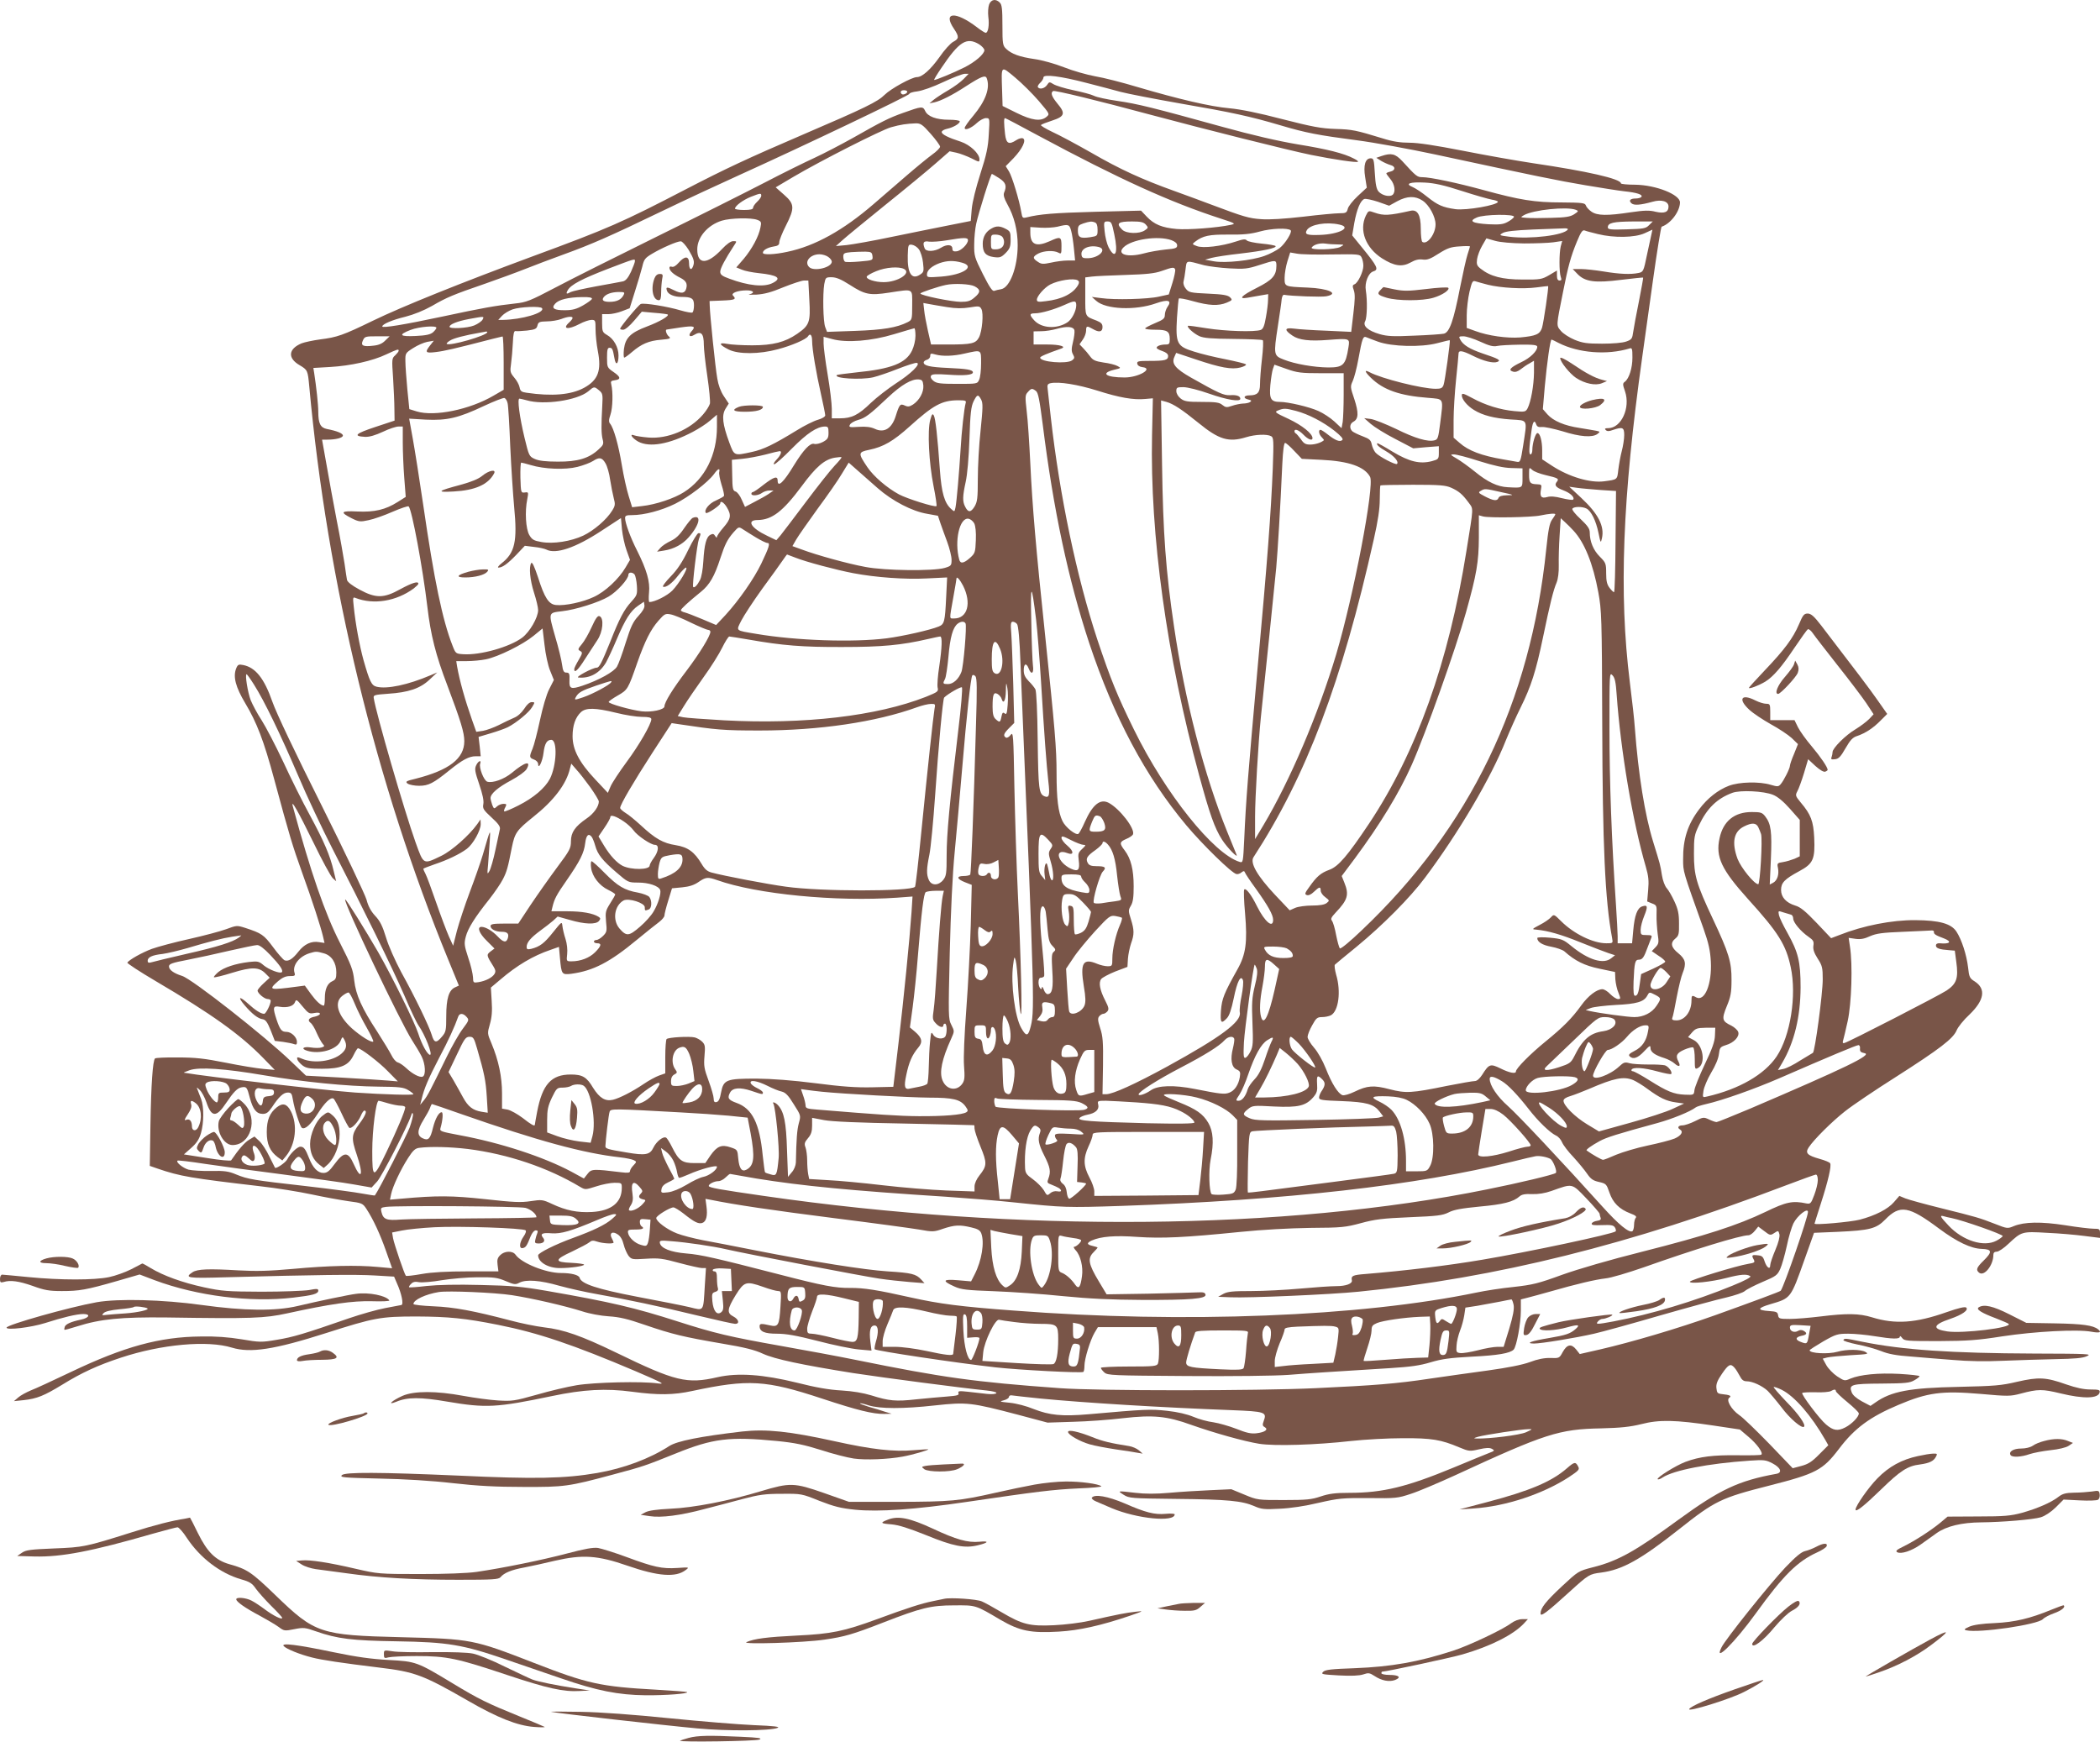 <?xml version="1.0" standalone="no"?>
<!DOCTYPE svg PUBLIC "-//W3C//DTD SVG 20010904//EN"
 "http://www.w3.org/TR/2001/REC-SVG-20010904/DTD/svg10.dtd">
<svg version="1.0" xmlns="http://www.w3.org/2000/svg"
 width="1280pt" height="1062pt" viewBox="0 0 1280 1062"
 preserveAspectRatio="xMidYMid meet">
<g transform="translate(0,1062) scale(0.1,-0.1)"
fill="#795548" stroke="none">
<path d="M6029 10593 c-6 -16 -8 -49 -5 -75 7 -51 -1 -98 -16 -98 -5 0 -29 15
-52 33 -132 101 -212 95 -141 -9 32 -48 31 -60 -5 -79 -16 -8 -55 -51 -85 -95
-53 -74 -104 -120 -136 -120 -31 0 -160 -71 -197 -108 -42 -42 -119 -80 -497
-242 -340 -146 -476 -210 -715 -334 -387 -201 -470 -238 -940 -411 -424 -157
-788 -303 -967 -390 -183 -89 -218 -101 -322 -114 -44 -6 -95 -17 -113 -24
-81 -34 -86 -90 -12 -133 49 -29 50 -32 59 -129 110 -1201 406 -2421 848
-3497 l64 -156 -24 -11 c-37 -17 -53 -68 -53 -175 0 -87 -2 -97 -26 -125 -35
-42 -48 -39 -63 12 -16 52 -98 223 -186 382 -36 68 -77 159 -92 210 -21 69
-36 100 -66 132 -27 29 -43 60 -53 99 -9 31 -132 291 -275 577 -157 313 -276
563 -299 630 -50 143 -103 208 -177 223 -29 6 -34 3 -44 -22 -19 -50 -3 -112
56 -211 70 -117 113 -228 176 -462 95 -352 112 -406 169 -566 65 -179 115
-335 129 -394 l9 -39 -34 5 c-46 8 -89 -12 -125 -58 -36 -46 -61 -61 -84 -53
-9 4 -41 40 -71 81 -56 75 -69 84 -170 117 -50 16 -53 15 -115 -8 -35 -13
-137 -40 -226 -60 -90 -20 -191 -47 -227 -60 -62 -23 -139 -67 -150 -84 -2 -4
75 -55 172 -112 340 -200 517 -326 657 -470 l70 -72 -69 6 c-37 3 -141 20
-230 38 -130 26 -186 32 -293 32 -72 1 -134 -2 -138 -6 -14 -13 -24 -160 -28
-404 l-4 -251 46 -16 c139 -48 207 -59 626 -108 99 -11 241 -34 315 -50 74
-16 174 -34 222 -41 85 -11 89 -13 112 -48 41 -63 83 -153 120 -259 l36 -102
-88 8 c-128 12 -302 8 -517 -12 -146 -13 -222 -15 -330 -9 -185 11 -252 8
-281 -11 -53 -35 -32 -38 203 -31 545 15 796 18 907 11 l118 -7 18 -42 c28
-62 41 -127 27 -131 -7 -1 -51 -10 -100 -19 -48 -9 -147 -37 -220 -62 -276
-96 -342 -115 -439 -131 -94 -16 -105 -16 -216 3 -79 13 -159 19 -248 17 -251
-2 -468 -62 -791 -216 -109 -52 -219 -103 -246 -113 -26 -11 -60 -29 -75 -42
l-27 -23 59 6 c82 9 125 27 235 94 118 73 218 119 358 165 248 82 528 107 677
61 112 -34 258 -12 574 89 294 94 332 101 552 101 194 -1 296 -11 496 -51 246
-49 458 -121 839 -283 165 -71 183 -80 135 -74 -96 14 -387 7 -495 -11 -55 -9
-165 -35 -244 -58 -135 -38 -150 -40 -235 -35 -50 3 -145 16 -211 28 -166 31
-302 31 -372 0 -63 -28 -98 -60 -38 -36 68 29 149 29 311 1 236 -40 300 -37
639 34 190 40 328 48 490 26 158 -21 250 -20 365 5 342 73 447 67 792 -47 215
-71 309 -94 378 -93 l45 1 -40 12 c-22 8 -66 21 -98 30 -32 10 -57 19 -55 21
2 3 26 -3 53 -12 69 -21 207 -22 405 0 194 21 219 18 505 -57 l180 -48 155 5
c85 2 223 12 305 22 184 21 268 13 417 -41 139 -49 320 -100 413 -115 94 -15
348 -7 560 17 83 9 224 17 315 17 177 1 234 -9 345 -56 58 -24 63 -25 119 -12
44 10 65 11 80 3 18 -10 17 -12 -20 -26 -21 -8 -118 -48 -214 -88 -285 -118
-432 -154 -634 -154 -88 0 -125 -5 -176 -22 -56 -19 -87 -22 -225 -22 -158 0
-161 0 -240 33 l-80 33 -130 -6 c-71 -3 -183 -10 -249 -16 -79 -7 -147 -7
-205 0 -113 13 -111 13 -72 -12 33 -21 46 -22 320 -25 315 -3 402 -12 476 -44
43 -19 61 -21 154 -16 67 3 155 16 238 36 124 28 144 30 305 29 166 -2 177 -1
258 26 47 15 166 66 265 111 556 257 637 283 895 288 119 3 176 9 245 26 109
28 205 26 440 -9 l160 -24 53 -45 c51 -43 90 -97 78 -108 -3 -4 -68 -5 -145
-4 -147 2 -231 -8 -317 -40 -59 -22 -179 -97 -170 -106 3 -3 16 1 29 10 68 45
280 86 530 103 90 6 100 5 142 -17 49 -26 60 -56 23 -63 -232 -42 -345 -96
-599 -281 -261 -191 -368 -251 -521 -289 -88 -23 -88 -23 -189 -117 -98 -92
-129 -131 -129 -165 0 -22 41 9 176 132 117 106 121 109 194 118 128 17 239
78 473 263 221 175 256 192 551 267 286 73 326 94 425 224 95 126 189 195 362
268 179 76 266 87 501 67 167 -15 181 -15 245 2 106 28 131 28 243 1 140 -34
231 -32 238 7 3 14 -5 17 -56 17 -42 0 -87 10 -148 31 -124 44 -168 46 -299
16 -97 -23 -138 -26 -355 -31 -301 -6 -413 -27 -510 -96 l-29 -20 -53 28 c-34
19 -56 38 -62 56 -17 46 -2 51 183 52 145 1 172 4 199 20 18 10 32 21 32 25 0
4 -55 10 -122 14 -130 7 -239 -4 -300 -29 -34 -15 -37 -14 -80 14 -24 16 -54
47 -66 68 l-22 40 27 7 c16 4 80 10 143 14 106 6 113 7 90 20 -28 16 -116 17
-170 1 -56 -16 -170 -10 -170 9 0 3 37 27 83 54 77 44 88 47 153 47 38 0 110
-7 159 -15 110 -18 155 -19 155 -3 0 6 6 3 14 -8 13 -18 28 -19 223 -19 176 1
236 5 388 29 199 30 458 44 543 28 51 -9 64 -4 40 15 -30 24 -94 33 -260 36
l-177 3 -103 52 c-101 51 -155 63 -187 43 -19 -12 16 -34 104 -67 38 -15 74
-30 78 -34 25 -23 -280 -60 -374 -46 -94 14 -88 41 17 76 73 25 114 53 99 69
-7 7 -44 -1 -121 -28 -187 -66 -312 -75 -454 -31 -78 24 -153 25 -315 5 -65
-8 -149 -15 -186 -15 -62 0 -68 2 -71 22 -3 20 -10 23 -53 26 -77 5 -75 18 6
42 126 37 123 33 209 275 l57 160 144 6 c196 9 235 19 290 75 90 92 143 83
329 -56 108 -80 193 -121 259 -123 64 -2 66 -18 11 -72 -42 -41 -48 -56 -27
-73 31 -25 87 45 87 108 0 14 7 20 21 20 11 0 44 22 72 49 79 74 82 75 233 66
73 -3 175 -12 228 -19 l96 -12 0 28 c0 26 -3 28 -39 28 -21 0 -98 9 -172 21
-148 23 -250 21 -314 -5 -38 -16 -41 -16 -114 13 -98 38 -112 42 -329 96 -101
25 -199 52 -219 60 l-36 15 -33 -38 c-36 -42 -113 -82 -209 -107 -55 -14 -275
-34 -275 -24 0 2 18 58 39 124 43 133 66 230 56 244 -3 6 -32 18 -65 27 -74
21 -88 35 -66 69 32 49 143 159 222 221 44 35 183 129 308 208 271 173 351
235 372 285 8 20 43 64 79 97 90 87 101 156 32 201 -31 19 -35 27 -41 85 -9
77 -39 170 -71 219 -32 49 -104 69 -251 70 -142 1 -317 -33 -463 -91 l-50 -19
-88 93 c-69 72 -99 97 -131 106 -55 17 -86 51 -86 95 0 44 21 66 110 114 86
46 98 73 92 206 -5 99 -20 140 -82 213 -33 40 -34 44 -20 70 8 15 26 64 40
110 l25 84 44 -41 c28 -25 50 -38 60 -35 8 3 15 8 15 11 0 16 -43 79 -96 142
-35 41 -73 94 -85 118 l-21 43 -74 0 -74 0 0 50 c0 47 -2 50 -25 50 -14 0 -43
9 -65 20 -86 44 -109 9 -37 -57 24 -22 83 -61 131 -88 48 -26 105 -64 127 -84
l38 -37 -24 -60 c-14 -32 -25 -65 -25 -72 0 -16 -38 -92 -57 -113 -13 -15 -19
-15 -60 -3 -69 21 -192 18 -255 -6 -66 -25 -131 -76 -181 -143 -70 -92 -99
-182 -98 -305 0 -77 -2 -69 124 -422 32 -91 41 -133 45 -202 7 -137 -37 -245
-89 -218 -26 15 -29 13 -29 -19 0 -67 -41 -121 -91 -121 -23 0 -30 4 -26 15 4
8 16 65 27 127 12 62 28 128 36 146 24 59 18 85 -26 121 -45 36 -51 64 -17 91
19 16 22 27 21 92 0 58 -6 86 -28 133 -15 33 -36 69 -47 81 -11 12 -24 46 -29
78 -11 68 -9 60 -54 206 -50 162 -90 409 -111 690 -3 47 -17 174 -31 283 -67
540 -45 1119 76 1982 11 77 40 286 65 465 25 179 49 326 53 328 56 19 111 93
112 148 0 48 -146 106 -272 108 -49 0 -88 4 -88 8 0 28 -209 75 -535 123 -99
15 -292 49 -428 76 -169 33 -273 49 -326 49 -55 0 -102 7 -162 26 -164 50
-185 55 -289 58 -88 3 -141 13 -325 60 -144 38 -255 60 -321 66 -116 10 -311
56 -559 129 -93 28 -210 58 -260 66 -49 9 -135 33 -190 55 -56 22 -135 44
-180 50 -90 13 -139 31 -172 62 -21 20 -23 30 -23 144 0 98 -3 126 -16 138
-24 25 -53 20 -65 -11z m-61 -243 c17 -11 32 -27 32 -36 0 -23 -55 -71 -120
-104 -65 -33 -182 -81 -186 -77 -2 2 18 35 44 73 108 161 154 190 230 144z
m364 -346 c67 -79 67 -79 47 -96 -35 -30 -90 -22 -183 24 l-85 42 -3 95 c-5
156 -9 152 80 78 42 -35 107 -100 144 -143z m-458 135 c-16 -17 -58 -48 -94
-69 -36 -21 -77 -48 -90 -59 l-25 -21 30 6 c40 9 110 44 194 99 90 58 117 69
125 49 23 -59 -6 -139 -82 -230 -29 -34 -52 -67 -52 -74 0 -18 41 -1 75 31 17
16 42 29 54 29 24 0 24 0 18 -97 -4 -79 -14 -126 -51 -241 -28 -88 -49 -172
-53 -216 l-6 -73 -131 -26 c-72 -14 -228 -46 -346 -70 -118 -25 -244 -47 -280
-51 l-65 -6 40 36 c22 20 139 116 259 213 121 97 259 211 307 253 l87 76 42
-9 c23 -5 64 -21 91 -34 47 -24 49 -25 49 -6 0 35 -57 88 -113 107 -78 25
-117 45 -117 59 0 8 15 16 33 20 37 8 77 31 77 45 0 6 -29 10 -65 10 -78 0
-131 20 -146 54 -14 29 -20 29 -134 -12 -85 -30 -131 -53 -305 -152 -75 -42
-181 -97 -235 -122 -55 -25 -195 -94 -310 -154 -116 -60 -411 -208 -655 -328
-245 -121 -521 -259 -615 -309 -154 -81 -177 -90 -245 -97 -118 -13 -198 -27
-445 -80 -235 -50 -365 -71 -365 -60 0 14 61 40 140 59 54 14 113 38 163 66
89 52 130 69 322 135 77 27 187 67 245 90 58 23 161 62 230 87 177 64 292 115
597 262 147 71 360 170 473 221 402 182 1045 489 1043 498 -1 5 21 12 48 15
30 4 96 27 157 56 59 28 118 50 131 51 l25 0 -30 -31z m751 -25 c72 -18 164
-43 205 -54 41 -11 206 -43 365 -71 313 -54 424 -78 610 -133 155 -46 228 -60
465 -91 107 -14 321 -53 475 -86 623 -134 751 -160 917 -188 95 -16 202 -33
238 -37 77 -8 114 -20 105 -34 -3 -5 -19 -10 -35 -10 -34 0 -45 -13 -25 -30
16 -13 55 -10 127 10 55 16 98 3 98 -29 0 -34 -24 -44 -78 -32 -38 10 -69 9
-152 -3 -144 -22 -205 -21 -240 4 -16 11 -31 28 -34 38 -5 15 -22 17 -148 18
-164 0 -255 15 -474 75 -161 44 -326 79 -375 79 -31 0 -37 5 -122 98 -42 45
-67 51 -126 31 l-32 -11 30 -19 c17 -10 42 -21 56 -25 32 -8 32 -32 0 -40 -14
-3 -25 -8 -25 -11 0 -3 11 -18 25 -35 27 -32 33 -79 13 -96 -18 -14 -63 -4
-85 20 -13 15 -19 42 -23 111 -5 83 -7 92 -25 92 -33 0 -46 -42 -34 -115 l10
-64 -55 -51 c-30 -28 -58 -63 -61 -78 -6 -24 -12 -27 -51 -27 -24 0 -123 -9
-221 -21 -115 -13 -206 -19 -256 -15 -75 5 -108 15 -302 88 -49 19 -151 56
-225 83 -198 71 -332 132 -510 235 -88 50 -194 107 -236 126 -42 20 -73 39
-69 42 3 4 34 16 68 27 77 25 83 44 32 104 -35 43 -43 65 -26 76 10 6 273 -58
596 -145 317 -85 842 -217 975 -244 138 -28 281 -49 287 -42 3 3 -8 11 -24 19
-60 32 -164 58 -343 87 -124 21 -275 56 -460 107 -420 116 -515 140 -640 158
-63 9 -127 23 -142 31 -15 8 -72 23 -125 34 -53 11 -108 28 -122 37 -24 15
-26 15 -39 -5 -15 -22 -46 -29 -56 -13 -3 4 3 16 14 26 11 10 20 25 20 33 0
21 105 8 265 -34z m-1095 -53 c0 -11 -26 -22 -34 -14 -12 12 -5 23 14 23 11 0
20 -4 20 -9z m803 -270 c486 -261 798 -403 1106 -503 93 -30 95 -32 61 -39
-78 -17 -259 -31 -327 -25 -91 8 -138 28 -183 75 l-35 37 -280 -7 c-254 -7
-336 -14 -417 -34 -25 -6 -27 -4 -33 32 -12 72 -56 217 -75 248 l-20 32 48 49
c54 57 80 112 56 121 -8 3 -25 -2 -39 -11 -46 -30 -62 -22 -69 37 -7 65 -8 97
0 97 3 0 96 -49 207 -109z m-660 13 c31 -35 57 -71 57 -78 0 -8 -22 -30 -49
-49 -26 -19 -97 -77 -157 -129 -59 -51 -148 -128 -198 -171 -186 -161 -359
-257 -527 -292 -78 -17 -149 -20 -149 -6 0 16 28 32 64 38 28 4 36 10 36 27 0
11 18 57 40 100 55 108 53 133 -11 189 l-51 45 108 64 c168 99 533 284 594
302 60 17 97 22 150 24 31 1 42 -6 93 -64z m417 -270 c41 -27 48 -47 30 -89
-5 -14 0 -34 20 -70 42 -75 63 -159 63 -250 0 -132 -47 -258 -101 -268 -15 -2
-34 -7 -42 -10 -11 -4 -29 23 -69 102 -51 102 -54 111 -53 182 0 41 6 97 12
124 14 67 89 305 96 305 2 0 22 -12 44 -26z m2820 -78 c80 -26 162 -49 183
-53 20 -3 37 -9 37 -13 0 -20 -192 -54 -259 -45 -77 11 -107 24 -170 74 -33
27 -74 54 -91 61 -49 20 -17 32 75 27 59 -3 117 -16 225 -51z m-4270 -29 c0
-8 -11 -24 -25 -37 -14 -13 -25 -29 -25 -37 0 -9 -16 -13 -55 -13 -30 0 -55 4
-55 8 0 17 49 53 96 72 59 23 64 24 64 7z m4031 -30 c40 -26 79 -98 79 -145 0
-58 -50 -125 -80 -107 -6 3 -10 40 -10 81 0 84 -20 119 -63 109 -130 -29 -163
-31 -219 -11 -37 13 -37 13 -53 -19 -42 -89 -1 -196 99 -260 74 -47 122 -54
174 -25 28 16 50 21 73 18 27 -4 47 3 98 36 54 34 75 41 128 44 35 3 63 2 63
0 0 -2 -7 -24 -15 -49 -8 -24 -28 -114 -45 -199 -40 -206 -65 -276 -99 -284
-14 -3 -96 -9 -181 -12 -127 -6 -165 -4 -210 9 -72 21 -105 50 -89 79 12 23
14 126 4 188 -8 46 15 105 44 115 37 11 29 29 -71 151 l-56 69 13 77 c15 82
37 136 61 145 9 3 46 -5 83 -17 l68 -24 49 27 c61 33 110 34 155 4z m934 -56
c18 -7 17 -9 -10 -27 -23 -15 -51 -20 -140 -22 -60 -2 -128 -2 -150 0 -39 3
-39 3 -17 16 57 33 263 54 317 33z m-377 -43 c-2 -7 -20 -21 -39 -31 -27 -15
-50 -17 -117 -14 -98 6 -122 19 -71 41 44 20 233 22 227 4z m-4613 -18 c25 -9
27 -14 20 -47 -10 -54 -51 -130 -102 -191 l-45 -52 34 -14 c18 -8 65 -17 103
-21 116 -12 142 -31 85 -60 -52 -27 -149 -17 -264 26 -45 16 -56 25 -56 43 0
20 31 78 84 159 18 27 18 27 -5 27 -15 0 -40 -18 -68 -48 -90 -96 -151 -97
-151 -2 0 74 63 148 150 175 53 16 178 19 215 5z m2059 -16 c11 -4 16 -19 16
-44 0 -38 -1 -39 -45 -46 -61 -9 -75 -1 -75 39 0 30 4 35 33 45 40 13 51 14
71 6z m118 -73 c25 -116 6 -157 -35 -78 -10 20 -21 64 -24 97 -6 58 -5 60 18
60 23 0 26 -7 41 -79z m192 60 c16 -18 16 -20 -6 -35 -33 -23 -113 -21 -138 4
-39 39 -26 50 60 50 53 0 70 -4 84 -19z m3068 -3 c-20 -21 -34 -23 -137 -26
-98 -3 -115 -1 -115 12 0 28 34 35 155 36 l119 0 -22 -22z m-1888 3 c79 -17
-1 -59 -118 -63 -80 -3 -96 3 -80 30 22 34 118 51 198 33z m-1635 -38 c6 -21
13 -70 17 -110 l7 -71 -46 0 c-25 0 -71 -6 -101 -13 -48 -10 -58 -10 -80 5
-33 21 -33 32 4 51 33 17 93 20 121 5 18 -10 19 -7 19 40 0 58 -6 60 -71 30
-83 -37 -119 -22 -119 52 l0 34 63 -4 c34 -2 80 1 102 6 68 17 73 15 84 -25z
m1338 3 c11 -10 -33 -81 -67 -108 -20 -15 -61 -37 -93 -48 -78 -28 -238 -45
-307 -33 l-55 10 40 11 c22 6 100 18 173 26 145 17 224 34 217 46 -3 4 -41 11
-85 15 -43 4 -84 13 -90 19 -8 10 -22 9 -66 -6 -87 -29 -203 -43 -239 -28 -29
11 -30 12 -10 27 47 36 85 44 203 43 90 -1 134 3 192 19 68 19 171 23 187 7z
m1689 5 c-22 -35 -227 -60 -356 -44 -63 8 -64 9 -40 23 18 10 72 16 185 21 88
3 173 6 188 7 16 1 26 -2 23 -7z m184 -28 c98 -24 224 -22 284 5 l48 22 -5
-23 c-3 -12 -15 -70 -28 -129 -21 -103 -23 -106 -52 -112 -48 -10 -116 -7
-212 9 -49 8 -112 15 -139 15 l-50 0 29 -30 c46 -48 107 -56 265 -36 73 9 134
15 135 14 2 -2 -10 -66 -25 -143 -16 -77 -31 -161 -35 -187 -6 -43 -9 -48 -43
-60 -22 -8 -82 -13 -147 -13 -93 0 -119 4 -168 24 -31 13 -69 37 -83 54 -29
34 -29 28 13 237 31 157 47 216 85 308 24 58 34 72 47 67 9 -4 45 -13 81 -22z
m-3840 -37 c0 -24 -43 -66 -70 -68 -18 -2 -25 2 -25 16 0 26 -33 29 -71 5 -38
-23 -89 -25 -98 -3 -14 36 -7 47 27 41 17 -2 66 1 107 8 106 18 130 18 130 1z
m1240 0 c23 -9 35 -19 35 -32 0 -16 -10 -20 -70 -25 -38 -4 -99 -14 -134 -24
-98 -26 -166 -6 -123 37 49 49 210 73 292 44z m2150 -20 c69 0 149 3 178 7
l54 8 -9 -33 c-10 -42 -10 -156 0 -185 6 -18 5 -23 -7 -23 -11 0 -16 9 -16 30
l0 31 -47 -28 c-45 -26 -55 -28 -163 -27 -123 0 -196 19 -255 66 -23 18 -26
27 -22 58 3 21 17 58 31 82 l26 45 53 -15 c31 -9 101 -15 177 -16z m-5092 -40
c32 -55 37 -72 26 -100 -11 -28 -24 -17 -24 19 0 45 -25 47 -63 4 -16 -19 -33
-29 -42 -25 -21 8 -19 -17 3 -36 9 -9 31 -23 48 -31 35 -18 45 -35 37 -65 -8
-31 -30 -34 -75 -11 -43 22 -52 21 -42 -5 8 -21 44 -36 87 -36 64 0 77 -9 77
-51 0 -21 -4 -41 -10 -44 -5 -3 -38 3 -72 13 -76 23 -222 47 -242 39 -14 -5
-126 -140 -126 -151 0 -4 9 -6 19 -6 11 0 40 24 66 55 l47 55 77 -7 c42 -3 78
-8 81 -10 10 -9 -49 -44 -126 -73 -101 -38 -132 -69 -141 -138 -3 -29 -2 -52
2 -52 4 0 25 15 47 34 57 49 103 69 177 75 56 5 62 8 48 20 -14 11 -24 40 -14
42 1 0 39 6 85 13 85 12 96 8 65 -26 -20 -23 -9 -36 17 -20 44 27 60 10 60
-61 0 -23 9 -108 21 -188 12 -81 19 -157 16 -170 -4 -14 -22 -43 -42 -66 -80
-93 -215 -150 -334 -140 -36 3 -74 9 -85 13 -33 13 -13 -17 24 -38 70 -37 189
-16 332 59 36 19 85 50 107 70 l41 35 0 -74 c0 -171 -73 -317 -201 -398 -59
-38 -172 -76 -256 -85 l-60 -7 -21 68 c-12 38 -31 123 -42 190 -20 121 -49
224 -71 251 -9 10 -9 24 2 56 14 41 16 137 5 183 -5 19 -2 23 21 26 39 5 37
20 -7 50 -39 27 -40 29 -40 88 0 47 3 60 15 60 17 0 20 -7 30 -63 8 -49 25
-38 25 16 0 50 -29 102 -70 125 -27 16 -30 21 -30 72 l0 55 38 0 c20 0 58 8
83 18 l47 18 32 102 c18 56 38 124 45 152 10 44 17 53 61 79 57 34 152 76 174
75 8 0 30 -24 48 -53z m3957 34 c40 -1 40 -1 15 -15 -30 -17 -185 -21 -175 -4
12 18 49 29 85 24 19 -3 53 -5 75 -5z m-2554 -30 c10 -14 22 -50 25 -81 6 -53
5 -58 -18 -73 -51 -34 -78 8 -75 117 2 65 3 68 26 65 13 -2 32 -14 42 -28z
m1097 14 c51 -14 1 -66 -66 -68 -31 -1 -38 3 -40 21 -6 38 48 62 106 47z
m-1380 -55 c3 -26 2 -26 -77 -33 -45 -4 -85 -5 -91 -1 -5 3 -10 17 -10 30 0
21 5 24 48 28 26 2 65 3 87 3 35 -1 40 -4 43 -27z m2799 10 c163 2 172 2 182
-18 6 -11 11 -34 11 -51 0 -36 -33 -105 -54 -113 -13 -5 -13 -12 -4 -37 8 -23
7 -60 -3 -142 l-13 -111 -150 7 c-83 3 -173 9 -200 13 -57 7 -60 -8 -8 -43 39
-27 104 -35 217 -26 134 10 133 10 124 -46 -17 -108 -32 -122 -123 -122 -87 1
-204 21 -271 48 -62 24 -63 29 -36 205 11 72 22 146 23 162 2 17 8 29 14 28
44 -8 228 -15 258 -9 83 16 13 48 -114 53 -142 6 -140 5 -140 60 0 25 8 71 17
100 l17 54 40 -7 c23 -5 118 -7 213 -5z m-3069 -15 c12 -8 22 -21 22 -29 0
-36 -109 -62 -138 -33 -32 32 6 78 63 78 17 0 41 -7 53 -16z m-1178 -26 c0 -7
-11 -36 -24 -65 -17 -36 -32 -54 -48 -58 -13 -3 -85 -16 -162 -30 -76 -14
-147 -30 -157 -35 -26 -15 -31 -12 -19 10 18 34 87 70 245 131 170 65 165 63
165 47z m1993 -9 c85 -23 10 -74 -125 -85 -83 -6 -88 -6 -88 13 0 26 29 51 77
69 46 16 86 17 136 3z m1477 -16 c30 -7 100 -16 155 -19 89 -5 109 -3 180 20
102 33 105 33 105 -4 0 -60 -25 -87 -120 -135 -93 -47 -115 -70 -57 -60 17 3
53 9 80 14 l47 8 -1 -36 c0 -20 -6 -67 -13 -105 -9 -53 -17 -71 -31 -77 -36
-14 -219 -8 -330 10 -60 10 -112 17 -114 15 -9 -8 35 -47 69 -63 27 -12 74
-16 208 -17 95 -1 176 -4 179 -8 4 -4 2 -55 -5 -114 -7 -59 -12 -129 -12 -155
0 -50 -16 -67 -64 -67 -35 0 -41 -17 -9 -25 21 -5 24 -8 12 -16 -7 -5 -27 -9
-44 -9 -16 -1 -46 -7 -66 -14 -32 -11 -39 -10 -59 6 -18 15 -40 18 -125 18
-88 0 -106 3 -129 21 -15 12 -26 30 -26 45 0 22 4 24 43 24 25 0 93 -17 158
-40 109 -38 189 -51 189 -31 0 17 -23 25 -62 22 -39 -2 -70 12 -238 107 -95
54 -121 85 -102 126 l11 25 117 -39 c154 -52 222 -64 275 -50 23 6 38 15 33
19 -5 5 -61 18 -124 31 -63 12 -150 33 -193 47 -104 32 -112 50 -103 207 4 60
9 112 11 116 3 4 42 -3 87 -16 97 -27 154 -30 205 -9 35 15 36 17 20 33 -14
13 -43 18 -133 22 -107 5 -118 7 -136 30 -12 14 -17 32 -14 44 3 12 9 45 12
73 8 59 -2 57 114 26z m-1829 -23 c46 -25 -39 -80 -125 -80 -52 0 -108 18
-103 34 2 6 28 21 58 33 58 24 138 30 170 13z m1652 -3 c2 -7 -5 -44 -17 -82
l-22 -70 -59 -13 c-68 -16 -273 -21 -355 -9 l-55 7 27 -24 c58 -52 238 -60
364 -15 74 26 99 18 70 -22 -9 -13 -16 -35 -16 -49 0 -21 -9 -29 -60 -50 -33
-14 -60 -28 -60 -32 0 -5 28 -8 63 -8 72 0 87 -10 87 -57 0 -28 -3 -33 -24
-33 -30 0 -56 -9 -56 -20 0 -5 16 -14 35 -20 23 -8 35 -18 35 -30 0 -25 -19
-30 -112 -30 -70 0 -79 -2 -76 -17 2 -11 14 -19 31 -21 71 -8 -23 -63 -108
-63 -115 0 -150 26 -64 47 43 10 43 11 20 23 -12 7 -51 17 -84 21 -51 8 -65
14 -82 37 -11 15 -30 38 -43 51 l-22 23 20 29 c11 15 20 40 20 54 0 30 5 31
40 11 39 -23 60 -19 60 11 0 20 -8 28 -37 40 -71 27 -68 21 -68 147 l0 116 40
5 c22 3 114 7 205 10 129 4 177 9 220 24 68 24 77 25 83 9z m-1984 -93 c93
-60 122 -66 239 -48 154 23 142 29 142 -76 0 -88 -1 -90 -28 -104 -65 -33
-149 -47 -319 -53 l-172 -6 -11 29 c-13 33 -16 200 -6 262 8 41 9 42 45 42 27
0 57 -12 110 -46z m1390 27 c9 -6 10 -13 3 -27 -29 -53 -99 -89 -199 -100 -44
-6 -53 -4 -53 9 0 22 47 75 82 93 51 26 143 40 167 25z m-1636 -118 c8 -137 1
-156 -74 -208 -74 -51 -148 -70 -274 -70 -60 0 -130 4 -154 9 -53 10 -49 -5
11 -35 58 -29 186 -29 299 2 84 22 172 60 184 79 13 21 25 8 25 -27 0 -51 24
-193 55 -330 14 -61 25 -118 25 -125 0 -8 -20 -20 -45 -27 -25 -7 -83 -36
-128 -64 -142 -87 -204 -117 -274 -132 -110 -24 -107 -25 -138 58 -41 111 -47
165 -23 205 l20 32 -30 45 c-19 28 -34 69 -40 108 -12 65 -45 391 -46 442 l-1
30 78 3 c77 3 87 8 65 30 -15 15 28 32 83 32 42 0 53 -15 17 -24 -13 -3 6 -3
42 -2 48 3 91 14 165 45 55 22 112 41 126 41 l26 0 6 -117z m4137 91 c78 -19
213 -27 295 -16 39 5 71 9 71 8 5 -4 -28 -226 -37 -254 -13 -40 -37 -50 -133
-59 -81 -6 -195 10 -273 39 l-53 19 0 76 c0 41 8 106 17 145 15 62 19 69 37
63 12 -4 46 -13 76 -21z m-3130 -9 c38 -20 38 -37 -1 -69 -24 -21 -41 -26 -82
-26 -55 0 -247 39 -247 51 0 6 107 42 155 52 50 11 148 6 175 -8z m-2140 -55
c-14 -27 -42 -40 -84 -40 -37 0 -49 9 -38 26 14 21 48 33 90 34 39 0 42 -1 32
-20z m-192 -22 c-2 -6 -27 -24 -55 -40 -39 -22 -64 -29 -108 -29 -68 -1 -87
12 -61 40 22 25 80 39 164 40 44 1 62 -3 60 -11z m2952 -39 c0 -34 -27 -87
-54 -104 -64 -42 -157 -37 -202 12 -31 34 -30 43 4 43 38 0 117 23 182 52 60
27 70 27 70 -3z m-788 -11 c56 -9 94 -9 138 -2 56 9 62 9 72 -10 14 -26 5
-134 -15 -173 -20 -37 -44 -43 -186 -43 l-106 0 -19 83 c-10 45 -21 102 -23
126 l-5 44 33 -6 c19 -4 69 -12 111 -19z m-2468 -7 c18 -28 -124 -69 -238 -71
l-29 0 23 25 c12 13 41 31 64 39 46 16 172 21 180 7z m-363 -70 c-6 -10 -29
-26 -51 -35 -42 -17 -150 -22 -150 -8 0 15 48 34 117 47 98 18 95 18 84 -4z
m549 11 c0 -5 -9 -17 -20 -27 -46 -41 -8 -47 62 -10 26 14 59 25 73 25 24 0
25 -3 25 -57 0 -32 6 -92 14 -133 23 -119 2 -177 -84 -224 -79 -43 -196 -53
-351 -30 -30 4 -38 10 -42 33 -3 16 -18 43 -33 60 -24 29 -26 36 -19 84 4 29
9 86 11 127 2 54 7 74 16 72 7 -2 38 0 70 3 50 6 59 10 64 31 5 21 12 24 58
25 28 0 67 7 86 14 41 16 70 18 70 7z m-830 -60 c0 -5 -9 -17 -20 -27 -16 -14
-42 -20 -105 -23 -100 -5 -110 7 -32 37 52 20 157 28 157 13z m3889 -16 c2
-11 -2 -43 -9 -71 -10 -41 -10 -57 0 -75 11 -20 10 -25 -6 -37 -32 -23 -194
-10 -194 17 0 7 42 25 128 55 35 12 -8 25 -84 25 l-84 0 0 40 0 40 48 1 c26 0
67 7 92 14 63 18 104 15 109 -9z m-969 -33 c0 -27 -9 -65 -21 -90 -37 -77
-126 -112 -339 -133 -63 -7 -117 -14 -119 -16 -22 -21 146 -31 221 -14 29 7
97 30 152 52 54 21 106 38 114 36 27 -5 -35 -66 -127 -125 -47 -31 -116 -84
-153 -119 -76 -74 -117 -94 -188 -94 l-50 0 0 58 c0 31 -11 125 -25 207 -14
83 -25 168 -25 191 l0 41 53 -14 c87 -24 239 -12 377 30 63 19 118 35 123 36
4 0 7 -20 7 -46z m-2610 22 c0 -20 -232 -87 -247 -71 -3 2 6 12 20 20 21 14
89 32 187 49 14 2 28 5 33 6 4 0 7 -1 7 -4z m-622 -51 c-17 -18 -40 -28 -71
-31 -65 -8 -80 0 -65 32 11 24 16 25 87 25 l76 0 -27 -26z m722 -137 l0 -163
-62 -36 c-145 -85 -360 -129 -468 -96 l-45 14 -12 119 c-6 66 -12 143 -12 171
-1 51 0 52 47 82 26 17 65 34 86 38 l40 7 -22 -28 c-34 -43 -29 -49 35 -41 50
6 109 19 348 81 28 7 53 13 58 14 4 1 7 -72 7 -162z m5330 130 c83 -30 261
-35 360 -9 41 11 76 19 77 18 4 -4 -30 -252 -38 -272 -7 -20 -16 -24 -48 -24
-83 0 -330 62 -403 101 -34 18 -30 3 8 -34 76 -74 176 -109 347 -122 101 -9
95 4 75 -157 -11 -87 -14 -97 -34 -102 -41 -11 -119 12 -234 69 -63 30 -133
58 -155 61 l-40 5 40 -35 c22 -19 89 -61 150 -92 l109 -57 78 7 78 6 0 -39 c0
-39 -2 -41 -42 -52 -73 -19 -137 -4 -239 57 -50 31 -92 54 -94 52 -8 -8 12
-25 57 -51 46 -27 76 -62 63 -75 -8 -8 -108 44 -130 68 -10 11 -20 33 -24 51
-5 26 -14 34 -54 49 -27 10 -55 24 -63 30 -20 17 -18 47 5 59 32 17 33 55 6
138 -25 73 -25 77 -10 110 9 19 25 80 35 136 23 126 28 140 49 131 9 -4 41
-16 71 -27z m623 0 c54 -25 79 -31 102 -26 17 4 78 7 138 8 84 1 107 -2 107
-13 0 -26 -43 -68 -96 -93 -67 -32 -83 -49 -53 -58 15 -5 30 0 48 14 14 11 38
28 54 36 l27 16 0 -73 c-1 -79 -19 -178 -39 -217 -12 -22 -17 -23 -81 -17 -85
8 -177 36 -257 80 -54 29 -63 31 -63 16 0 -24 33 -64 74 -89 53 -33 123 -51
224 -58 108 -7 101 6 76 -159 -15 -97 -18 -103 -38 -99 -11 2 -50 9 -86 15
-128 22 -209 52 -263 100 l-37 32 0 107 c0 58 7 169 15 246 8 77 15 148 15
158 0 24 22 21 88 -12 64 -32 123 -47 149 -37 24 10 7 19 -89 51 -79 27 -121
52 -138 86 -10 17 -7 19 20 19 17 0 64 -15 103 -33z m478 -8 c121 -61 294 -75
432 -33 15 5 17 -2 17 -56 0 -63 -20 -127 -46 -147 -14 -10 -14 -16 1 -59 34
-100 -23 -224 -103 -224 -19 0 -23 -3 -15 -11 9 -9 20 -9 44 0 59 20 69 16 69
-31 0 -24 -7 -68 -15 -98 -8 -30 -17 -81 -21 -113 -7 -62 -4 -60 -87 -71 -84
-11 -213 27 -316 94 l-61 40 0 54 c0 58 -13 106 -29 106 -12 0 -31 -63 -31
-102 0 -16 -5 -28 -11 -28 -11 0 -10 37 7 153 7 49 18 60 28 29 5 -13 14 -17
34 -15 15 2 71 -10 126 -26 107 -34 181 -39 212 -17 18 14 18 15 -6 20 -14 3
-59 10 -100 17 -95 14 -162 43 -198 83 l-28 32 12 140 c13 140 33 284 41 284
2 0 22 -9 44 -21z m-7071 -47 c0 -5 -10 -17 -21 -28 -21 -18 -21 -24 -13 -139
4 -66 8 -151 8 -190 l1 -69 -118 -39 c-121 -40 -138 -56 -61 -60 26 -1 63 10
108 31 37 18 80 32 95 32 l26 0 0 -97 c0 -54 4 -151 9 -215 l9 -117 -49 -31
c-74 -47 -142 -63 -246 -58 -101 5 -108 -4 -35 -41 44 -22 53 -23 103 -12 31
6 96 29 146 51 51 22 95 37 99 33 20 -21 86 -376 114 -613 20 -170 51 -294
122 -479 81 -215 103 -286 103 -339 0 -106 -92 -177 -297 -229 -59 -14 -64
-18 -48 -30 11 -7 42 -13 69 -13 58 0 87 15 186 95 78 63 119 85 159 85 l31 0
-6 59 -7 59 74 22 c41 12 88 29 104 37 53 27 129 90 148 122 18 30 18 31 -2
31 -13 0 -30 -15 -46 -41 -17 -25 -40 -46 -63 -55 -20 -9 -62 -28 -92 -44 -30
-15 -74 -31 -96 -35 l-41 -6 -26 73 c-43 123 -75 236 -91 326 l-5 32 64 0 c35
0 88 5 117 11 74 15 224 89 290 143 l55 45 12 -100 c6 -56 21 -126 34 -157
l23 -57 -28 -55 c-17 -32 -40 -112 -57 -191 -16 -74 -36 -152 -45 -173 -21
-50 -20 -55 9 -66 14 -5 25 -17 25 -27 1 -38 27 16 33 68 7 56 20 79 47 79 39
0 33 -156 -8 -237 -30 -57 -99 -116 -192 -163 -45 -23 -84 -39 -87 -36 -2 2 0
14 7 25 9 18 8 21 -11 21 -12 0 -31 -7 -40 -16 -17 -16 -19 -15 -29 10 -5 15
-10 34 -10 41 0 27 46 66 125 108 48 26 86 54 95 69 30 54 -10 44 -90 -23 -47
-39 -117 -64 -150 -54 -21 7 -52 87 -43 110 9 26 -13 16 -25 -11 -10 -21 -7
-39 19 -115 21 -62 29 -100 25 -121 -5 -26 0 -35 50 -81 42 -38 54 -56 51 -71
-3 -12 -15 -68 -27 -126 -12 -58 -29 -116 -37 -130 -13 -23 -14 -20 -8 40 3
36 7 99 10 140 5 83 6 85 -42 -80 -14 -47 -50 -150 -80 -229 -30 -80 -65 -186
-78 -235 l-23 -91 -26 57 c-14 32 -49 124 -77 205 -28 81 -57 160 -65 175 -8
15 -14 29 -14 32 0 2 30 14 68 27 78 26 154 62 198 95 38 29 84 112 84 150
l-1 29 -21 -30 c-48 -67 -154 -161 -218 -192 -112 -54 -107 -56 -157 82 -69
194 -240 783 -255 880 -3 18 4 20 87 26 124 8 196 32 253 86 l47 44 -40 -17
c-138 -59 -267 -86 -330 -70 -31 8 -42 32 -79 161 -25 91 -49 221 -60 329 -6
53 -5 58 11 51 111 -43 249 -20 355 58 15 12 28 24 28 29 0 17 -37 6 -109 -33
-102 -57 -150 -57 -250 -3 -46 25 -73 46 -76 59 -2 11 -9 56 -15 100 -7 44
-27 161 -47 260 -19 99 -47 251 -62 338 l-28 157 32 0 c52 0 95 11 95 25 0 13
-35 28 -98 40 -39 8 -52 34 -52 105 0 44 -12 152 -25 236 l-5 31 103 6 c123 7
259 37 342 77 67 31 75 34 75 22z m3550 -77 c0 -41 -5 -86 -12 -100 -11 -25
-12 -25 -133 -25 -104 0 -126 3 -145 18 -15 12 -20 23 -15 32 6 10 31 11 106
6 95 -7 149 -2 149 14 0 16 -37 22 -150 27 -114 5 -150 14 -150 34 0 6 9 13
20 16 11 3 20 13 20 23 0 16 4 17 32 9 43 -12 110 -10 178 6 104 23 100 26
100 -60z m2073 -60 l137 0 0 -130 c0 -71 -3 -147 -6 -168 l-7 -37 -44 41 c-24
22 -68 51 -98 64 -55 25 -184 55 -233 55 -56 0 -66 18 -59 102 4 42 11 87 16
100 l9 25 74 -26 c65 -23 88 -26 211 -26z m-2425 -75 c3 -41 -24 -90 -63 -116
-21 -13 -31 -15 -50 -6 -28 13 -33 7 -55 -63 -24 -78 -71 -106 -128 -79 -24
11 -53 15 -98 12 -57 -4 -62 -2 -53 14 5 9 27 22 49 28 44 12 71 32 183 138
81 76 144 113 187 109 21 -2 25 -8 28 -37z m1060 -31 c135 -43 221 -58 293
-51 l46 4 -5 -224 c-13 -608 89 -1347 287 -2074 65 -239 94 -321 140 -393 31
-48 99 -118 88 -91 -3 8 -29 71 -57 140 -139 342 -258 800 -324 1251 -50 336
-67 568 -73 986 l-6 392 33 -9 c42 -12 94 -46 195 -128 125 -102 184 -120 291
-87 55 17 127 20 152 6 15 -8 16 -26 10 -193 -11 -277 -33 -564 -93 -1223 -58
-647 -71 -809 -81 -1038 -7 -144 -7 -147 -28 -141 -159 49 -452 415 -644 806
-103 210 -141 303 -223 548 -127 385 -230 877 -284 1355 -8 77 -17 154 -19
172 -4 26 -1 33 17 37 51 11 167 -8 285 -45z m-3037 2 c22 -18 24 -25 20 -93
-7 -123 -6 -172 2 -205 8 -29 5 -36 -25 -63 -58 -54 -128 -75 -248 -74 -74 0
-115 5 -140 16 -35 16 -36 19 -63 130 -30 125 -45 238 -31 238 5 0 25 -5 44
-10 104 -31 307 -1 375 54 36 31 37 31 66 7z m2663 -4 c14 -10 22 -52 42 -207
65 -520 156 -945 283 -1330 151 -453 342 -812 592 -1111 100 -119 276 -291
305 -297 8 -2 22 2 31 10 13 10 17 10 21 0 2 -7 32 -52 67 -100 75 -105 105
-159 105 -189 0 -55 -51 -12 -98 82 -35 71 -67 113 -78 103 -4 -5 -2 -70 5
-146 15 -176 5 -250 -47 -342 -82 -147 -94 -177 -100 -250 -5 -76 1 -84 36
-47 15 15 28 55 42 122 21 104 43 145 56 110 4 -10 0 -53 -8 -94 -9 -42 -14
-88 -11 -103 11 -56 -116 -150 -442 -329 -194 -106 -332 -169 -372 -169 l-23
0 3 173 c2 146 -1 181 -17 229 -15 47 -16 61 -6 73 7 8 18 15 25 15 7 0 18 7
25 15 10 13 8 24 -13 65 -33 64 -42 110 -25 132 7 9 46 30 86 46 l74 28 3 50
c2 27 11 69 19 93 20 55 20 81 -1 148 -16 50 -16 55 0 82 13 22 17 52 17 118
0 102 -17 169 -54 218 -34 44 -33 53 9 71 20 8 38 21 41 28 13 35 -81 156
-148 192 -52 27 -98 -10 -146 -117 -16 -37 -34 -69 -39 -72 -16 -10 -79 40
-97 78 -26 54 -36 135 -36 291 0 152 -10 269 -70 844 -55 520 -78 788 -90
1045 -6 121 -15 264 -22 318 -10 89 -10 99 7 117 21 24 26 24 49 7z m-334 -52
c12 -22 11 -50 -3 -188 -10 -89 -17 -223 -17 -297 0 -118 -3 -139 -20 -168
-23 -37 -39 -37 -57 -1 -17 32 -16 64 3 151 10 44 19 148 23 263 5 155 10 197
25 228 22 44 28 45 46 12z m-2886 -23 c4 -15 11 -133 16 -262 6 -129 17 -296
24 -371 20 -209 5 -279 -77 -343 -18 -14 -26 -26 -19 -26 24 0 56 23 109 78
l52 55 56 -7 c32 -3 65 -11 75 -16 57 -30 177 10 334 113 l121 79 6 -69 c4
-37 16 -95 28 -127 l21 -59 -27 -46 c-41 -70 -124 -148 -194 -180 -65 -31
-175 -55 -230 -49 -44 4 -70 43 -110 170 -21 63 -35 94 -41 86 -15 -24 -8
-103 17 -181 14 -43 25 -90 25 -106 0 -45 -51 -133 -97 -168 -76 -57 -256
-108 -359 -101 -46 3 -47 4 -66 53 -61 155 -112 400 -178 855 -23 157 -52 340
-64 406 l-22 122 102 -6 c129 -6 199 10 353 83 62 29 119 51 126 49 7 -3 16
-17 19 -32z m2792 1 c-9 -31 -25 -174 -31 -283 -9 -144 -24 -319 -31 -353 -6
-28 -6 -28 -26 -10 -41 36 -59 98 -69 236 -15 212 -27 315 -37 334 -8 14 -12
10 -22 -27 -18 -65 -8 -262 20 -402 13 -65 21 -120 18 -123 -8 -9 -179 45
-228 71 -74 40 -155 110 -193 166 -58 86 -57 92 11 106 87 18 147 53 247 143
144 130 196 158 293 159 46 0 53 -2 48 -17z m2014 -48 c75 -20 164 -66 234
-121 39 -31 55 -49 48 -56 -14 -14 -43 -3 -87 32 -21 17 -42 30 -46 30 -15 0
-10 -28 7 -45 9 -9 15 -17 13 -19 -17 -15 -54 -26 -83 -26 -28 0 -39 6 -57 33
-13 17 -27 34 -31 35 -4 2 -8 8 -8 13 0 18 27 8 55 -21 28 -29 55 -39 55 -21
0 28 -63 78 -145 117 -85 39 -88 43 -65 52 34 14 46 14 110 -3z m-2850 -133
c0 -32 -5 -40 -34 -56 -19 -10 -42 -15 -53 -12 -24 8 -65 -35 -123 -129 -64
-106 -100 -139 -100 -95 0 31 -22 24 -86 -25 -31 -25 -61 -45 -66 -45 -4 0 -8
-4 -8 -10 0 -15 42 -11 64 5 11 8 31 15 45 15 l26 0 -30 -21 c-16 -11 -56 -33
-87 -49 l-57 -30 -20 44 c-10 24 -27 47 -38 50 -16 5 -19 17 -20 100 l-2 93
62 6 c34 3 98 15 142 26 44 12 83 21 88 21 15 0 6 -25 -20 -52 -15 -16 -21
-28 -14 -28 8 0 56 43 108 96 92 93 152 133 201 134 19 0 22 -5 22 -38z m2839
-111 l46 -48 120 -6 c167 -8 263 -42 296 -104 28 -53 -100 -723 -206 -1080
-111 -370 -281 -769 -444 -1043 l-51 -85 0 136 c0 119 20 457 35 604 21 197
86 829 94 915 9 101 25 362 37 633 4 81 10 127 17 127 6 0 31 -22 56 -49z
m1128 -62 c90 -28 148 -41 195 -42 l68 -2 0 -57 c0 -65 3 -63 -90 -58 -62 3
-122 31 -199 94 -37 30 -87 66 -111 80 -41 24 -43 26 -18 26 15 0 85 -18 155
-41z m-3929 -27 c-25 -26 -104 -126 -176 -222 -72 -96 -142 -188 -155 -204
l-25 -29 -56 27 c-99 47 -128 96 -58 96 87 1 154 52 269 207 87 118 138 162
201 173 20 3 39 5 41 3 3 -2 -16 -25 -41 -51z m-1397 13 c10 -17 23 -61 28
-100 6 -38 16 -89 22 -112 10 -37 9 -46 -10 -76 -33 -54 -111 -121 -176 -152
-75 -35 -182 -52 -255 -39 -46 8 -57 14 -74 43 -21 37 -28 142 -12 219 8 42 7
43 -15 40 -24 -3 -24 -1 -27 90 -1 50 1 92 5 92 4 0 31 -7 58 -15 82 -25 210
-30 285 -11 35 9 78 25 95 36 38 25 55 22 76 -15z m1659 -151 c89 -78 210
-141 301 -156 l66 -12 15 -45 c9 -25 27 -77 42 -116 14 -38 26 -87 26 -107 0
-35 -2 -38 -42 -50 -70 -20 -363 -17 -483 6 -109 20 -296 72 -387 106 l-58 21
23 40 c12 21 71 105 130 187 60 81 127 177 149 215 l41 67 51 -45 c28 -25 85
-75 126 -111z m4070 80 c77 -18 84 -22 70 -40 -18 -21 -8 -35 39 -53 43 -16
72 -44 59 -57 -4 -3 -34 1 -67 9 -42 11 -71 13 -91 7 -36 -10 -46 3 -37 49 5
25 3 28 -23 29 -44 1 -50 9 -50 59 0 45 1 46 19 29 10 -10 47 -24 81 -32z
m-5036 19 c-3 -10 4 -45 14 -78 11 -33 17 -64 15 -68 -3 -5 -25 -17 -49 -28
-42 -17 -76 -60 -61 -76 8 -7 87 46 87 58 0 20 22 7 40 -23 29 -48 25 -71 -20
-123 -22 -25 -40 -52 -40 -58 0 -7 -5 -4 -11 6 -8 13 -14 15 -29 7 -25 -13
-37 -59 -43 -161 -3 -50 -11 -98 -21 -116 -16 -31 -34 -49 -41 -41 -7 7 24
263 35 292 13 34 13 36 -3 36 -6 0 -35 -46 -62 -102 -35 -73 -66 -120 -106
-161 -31 -32 -52 -60 -48 -63 16 -9 55 19 92 67 21 27 43 49 48 49 17 0 -43
-99 -83 -140 -32 -32 -108 -70 -140 -70 -4 0 -5 26 -2 58 7 66 -14 138 -73
256 -40 78 -73 169 -73 198 0 15 8 18 43 18 73 0 179 28 262 69 83 41 198 129
237 181 24 34 38 39 32 13z m4461 -96 c47 -21 69 -40 106 -90 31 -43 32 -17
-13 -297 -108 -678 -305 -1227 -593 -1660 -131 -196 -187 -262 -242 -282 -52
-19 -77 -40 -122 -104 -28 -38 -30 -45 -16 -50 10 -4 27 3 44 20 32 31 41 33
41 7 0 -11 12 -29 28 -40 26 -20 27 -21 8 -36 -13 -10 -43 -15 -88 -15 -38 0
-84 -6 -103 -14 l-34 -15 -90 95 c-106 113 -153 193 -131 228 323 497 540
1071 734 1940 25 111 36 184 36 241 0 45 2 84 4 86 3 2 91 4 198 4 163 0 199
-3 233 -18z m912 -14 l93 -6 -3 -308 c-1 -170 -5 -309 -9 -309 -4 0 -16 12
-27 26 -16 21 -21 41 -21 89 0 59 -2 65 -39 102 -39 39 -61 92 -61 147 0 23
-13 41 -56 82 -32 29 -54 57 -50 63 9 14 61 14 86 1 29 -15 58 -75 73 -148 13
-63 14 -65 21 -34 17 74 -22 150 -126 247 l-73 68 50 -7 c28 -4 92 -9 142 -13z
m-607 -13 c80 -17 82 -19 37 -19 -33 -1 -49 -6 -53 -16 -8 -21 -31 -18 -83 9
-40 21 -43 24 -25 34 24 14 23 15 124 -8z m330 -135 c0 -3 -9 -18 -20 -33 -15
-21 -23 -61 -35 -177 -96 -937 -465 -1700 -1125 -2326 -71 -68 -128 -115 -133
-110 -5 5 -15 41 -23 81 -7 40 -19 79 -25 87 -10 11 -5 21 23 51 73 77 82 108
52 182 l-16 40 80 107 c156 211 272 402 347 571 86 194 268 706 330 927 66
236 78 309 79 457 l0 137 25 -7 c37 -10 297 -6 351 6 53 11 90 14 90 7z
m-3542 -55 c8 -16 12 -53 10 -103 -3 -75 -5 -80 -36 -108 -37 -33 -58 -37 -65
-11 -31 112 1 258 56 250 12 -2 27 -14 35 -28z m3653 -45 c67 -72 119 -201
151 -375 20 -109 22 -149 24 -800 2 -742 17 -1078 60 -1307 6 -33 6 -33 -35
-33 -81 0 -199 58 -276 135 -43 43 -44 43 -62 23 -10 -11 -40 -32 -68 -46 -49
-26 -49 -27 -20 -29 72 -7 149 -29 270 -78 72 -29 148 -58 169 -65 l40 -13
-23 -18 c-47 -39 -139 -11 -242 73 -51 42 -60 45 -132 52 -42 4 -77 3 -77 -2
0 -24 31 -43 85 -53 33 -6 69 -19 80 -28 66 -59 123 -87 214 -106 l95 -20 2
-45 c2 -25 10 -62 19 -82 14 -36 14 -38 -3 -38 -10 0 -31 14 -47 30 -16 17
-37 30 -48 30 -34 0 -87 -40 -129 -99 -58 -80 -110 -132 -219 -221 -92 -75
-179 -163 -179 -181 0 -17 -40 -9 -94 18 -62 30 -70 28 -112 -39 -16 -24 -32
-38 -45 -38 -12 0 -87 -13 -168 -29 -219 -45 -252 -46 -350 -21 -98 26 -137
23 -215 -15 -31 -15 -63 -24 -73 -21 -27 9 -66 71 -102 163 -19 48 -49 101
-72 127 -21 24 -39 54 -39 65 0 12 12 43 28 71 24 44 31 50 60 50 18 0 42 5
54 11 47 25 63 146 32 248 -8 30 -12 57 -7 61 4 4 64 54 133 110 158 130 325
298 416 420 203 271 403 610 493 838 23 56 63 146 90 200 63 127 93 220 136
427 43 207 63 288 83 334 9 23 14 63 13 106 -1 39 1 119 5 178 l7 108 25 -23
c14 -13 38 -36 53 -53z m-4982 -42 c30 -18 61 -33 69 -33 18 0 10 -25 -38
-126 -45 -93 -135 -222 -217 -312 l-58 -62 -85 36 c-47 20 -95 38 -107 41 -13
3 -23 9 -23 13 0 8 44 49 123 113 52 42 82 94 117 202 29 88 43 116 81 160 31
35 32 35 58 18 14 -9 50 -32 80 -50z m241 -123 c62 -25 250 -75 351 -94 136
-26 318 -39 448 -32 l124 6 -6 -122 c-7 -148 -11 -163 -45 -177 -53 -22 -219
-59 -317 -72 -205 -26 -554 -14 -795 27 -131 22 -124 16 -91 82 16 31 73 118
127 193 55 74 110 152 124 172 14 20 26 37 27 37 1 0 25 -9 53 -20z m-982
-102 c5 -7 12 -38 14 -69 3 -53 1 -58 -34 -97 -44 -48 -73 -103 -128 -243 -52
-128 -67 -159 -83 -159 -24 0 -133 -58 -112 -60 70 -7 131 27 169 92 13 24 43
88 66 143 51 120 84 172 130 203 l35 24 3 -22 c2 -14 -10 -36 -37 -65 -33 -36
-46 -64 -77 -162 -20 -65 -44 -131 -53 -146 -18 -32 -110 -83 -211 -117 -69
-23 -81 -19 -79 30 2 44 -1 50 -20 50 -14 0 -20 10 -25 48 -3 26 -22 105 -43
175 -41 145 -42 141 42 151 83 9 225 54 284 89 53 31 121 107 121 133 0 17 24
18 38 2z m2002 -68 c53 -105 28 -200 -54 -200 -31 0 -30 -11 -6 125 11 61 20
114 20 118 0 17 21 -6 40 -43z m445 -205 c8 -66 21 -235 30 -375 20 -332 34
-516 45 -615 10 -80 5 -100 -21 -90 -37 14 -40 41 -44 340 -2 181 -8 301 -14
313 -6 11 -24 34 -41 50 -22 23 -30 40 -30 66 0 42 16 47 30 11 16 -42 33 -30
26 18 -3 23 -8 143 -10 267 -6 239 1 243 29 15z m-2103 -21 c50 -24 98 -44
105 -44 7 0 13 -5 13 -11 0 -25 -65 -131 -145 -237 -84 -110 -135 -193 -135
-218 0 -20 -78 -37 -139 -30 -66 8 -201 46 -201 57 0 4 25 22 55 39 61 35 63
38 120 202 46 130 81 201 129 255 36 41 42 44 73 38 19 -3 75 -26 125 -51z
m1673 -4 c9 -14 -12 -262 -25 -296 -17 -44 -50 -74 -82 -74 -31 0 -33 3 -18
31 6 11 15 72 21 136 10 119 27 178 56 201 20 15 40 16 48 2z m314 -4 c8 -10
16 -93 21 -238 88 -2125 88 -2125 58 -2231 -13 -45 -26 -43 -54 8 -38 66 -64
269 -49 381 7 54 8 57 16 29 5 -16 12 -91 15 -165 4 -74 11 -146 16 -160 10
-32 1 342 -18 735 -8 165 -17 455 -21 644 -6 326 -7 342 -23 321 -10 -13 -22
-20 -29 -16 -18 11 -13 25 20 58 l31 31 -6 236 c-4 130 -9 269 -12 309 -5 59
-3 72 9 72 8 0 20 -6 26 -14z m-1634 -95 c204 -36 327 -46 570 -45 241 0 359
11 523 49 35 8 67 15 73 15 13 0 11 -66 -6 -182 -9 -56 -13 -114 -10 -129 6
-24 2 -27 -72 -57 -299 -117 -740 -169 -1228 -143 -121 7 -234 15 -252 19
l-32 7 37 60 c20 33 74 112 119 175 46 63 97 145 115 182 18 37 38 68 43 68 6
0 60 -9 120 -19z m1531 -57 c30 -73 8 -173 -33 -148 -15 9 -18 25 -18 85 0
113 20 138 51 63z m3758 -279 c24 -339 97 -773 178 -1050 16 -55 19 -85 14
-140 l-6 -70 29 -12 c29 -11 30 -13 28 -69 -1 -33 3 -85 7 -117 8 -52 7 -60
-14 -82 l-22 -23 41 -28 c23 -14 41 -31 41 -36 0 -5 -33 -24 -74 -43 l-73 -33
-7 -51 c-8 -64 -15 -81 -30 -81 -9 0 -11 24 -9 88 5 116 9 132 33 132 21 0 31
15 53 76 8 21 18 47 22 57 6 14 2 17 -29 17 -34 0 -36 2 -36 32 0 18 10 56 22
85 23 57 21 69 -12 58 -30 -9 -47 -55 -55 -147 l-7 -78 -44 0 -44 0 0 43 c0
23 -5 107 -10 187 -27 397 -40 757 -40 1074 0 341 0 349 18 330 15 -15 21 -43
26 -119z m-8306 62 c63 -99 161 -302 268 -552 53 -126 149 -329 211 -450 183
-355 366 -728 438 -894 36 -85 75 -167 86 -182 39 -55 88 -179 70 -179 -15 0
-50 62 -72 131 -23 71 -159 346 -244 495 -78 135 -197 326 -201 321 -13 -13
338 -751 408 -859 21 -32 47 -76 58 -98 23 -46 27 -115 6 -123 -18 -7 -63 17
-101 53 -16 15 -39 31 -51 34 -11 3 -28 23 -38 44 -10 20 -49 84 -86 142 -95
145 -131 225 -141 314 -7 64 -18 94 -86 227 -92 179 -180 435 -288 833 -14 52
32 -29 125 -219 53 -110 107 -208 118 -218 l21 -19 -15 62 c-22 95 -59 181
-146 342 -44 80 -117 227 -162 325 -46 98 -105 211 -131 252 -27 41 -56 96
-67 123 -18 47 -36 158 -25 158 3 0 23 -28 45 -63z m4401 -242 c-14 -505 -30
-908 -35 -916 -3 -5 -21 -9 -40 -9 -46 0 -43 -18 8 -38 l41 -16 -6 -246 c-4
-135 -16 -364 -27 -510 -12 -162 -18 -297 -14 -347 5 -67 4 -87 -9 -107 -33
-50 -98 -41 -122 18 -21 49 -4 130 53 255 20 45 20 45 1 83 -19 37 -19 51 -10
441 6 251 17 481 30 612 11 116 32 347 46 515 27 324 52 547 61 562 4 6 12 4
19 -4 10 -10 11 -74 4 -293z m-2224 256 c-10 -17 -111 -71 -169 -91 -53 -18
-56 -18 -47 -1 16 30 36 41 123 71 96 32 101 33 93 21z m2417 -138 c-4 -52 -7
-61 -18 -52 -11 9 -15 5 -20 -20 -7 -36 -11 -37 -36 -14 -13 12 -18 31 -18 74
0 75 6 92 30 79 10 -6 22 -19 25 -30 11 -36 25 -11 26 48 1 55 2 56 9 18 4
-22 5 -68 2 -103z m-301 -154 c-53 -440 -71 -636 -71 -763 0 -110 -2 -126 -21
-150 -28 -35 -71 -36 -87 -1 -16 34 -15 69 3 156 8 39 24 203 35 363 20 295
47 587 55 594 23 23 102 68 108 62 5 -4 -5 -122 -22 -261z m-145 129 c-8 -48
-42 -363 -80 -746 -18 -182 -35 -335 -39 -338 -29 -29 -578 -29 -787 1 -112
15 -378 66 -452 86 -27 7 -42 20 -61 52 -44 74 -84 103 -158 115 -77 12 -125
39 -213 121 -34 31 -76 66 -94 76 -17 11 -32 24 -32 30 0 20 82 159 197 337
l117 180 40 -6 c233 -35 274 -39 496 -39 362 0 709 51 960 142 30 11 68 20 84
20 27 1 28 -1 22 -31z m-1941 -23 c55 -14 126 -25 157 -25 42 0 58 -4 58 -14
0 -29 -73 -156 -150 -260 -45 -61 -89 -128 -98 -149 l-17 -40 -77 82 c-97 103
-138 181 -138 263 0 66 17 115 51 147 31 28 87 27 214 -4z m-157 -454 c28 -40
52 -79 52 -87 0 -30 -31 -74 -74 -103 -71 -49 -96 -85 -96 -139 0 -43 -7 -56
-84 -159 -46 -62 -118 -164 -161 -228 l-76 -115 -85 0 c-67 0 -84 -3 -84 -15
0 -19 31 -35 69 -35 34 0 45 -12 36 -40 -9 -28 -27 -25 -61 11 -32 34 -74 59
-99 59 -29 0 -15 -39 32 -85 l47 -47 -24 -18 c-26 -20 -25 -24 18 -92 13 -21
14 -32 6 -45 -13 -22 -54 -43 -97 -50 -32 -5 -33 -4 -34 30 -1 20 -13 73 -29
119 -24 74 -26 86 -15 128 13 51 56 119 143 228 32 41 70 96 83 122 24 46 31
72 55 195 18 88 29 104 130 185 125 99 202 200 224 295 l8 30 31 -36 c18 -19
56 -68 85 -108z m7209 -46 c28 -11 64 -41 103 -85 l60 -68 0 -111 0 -111 -32
-15 c-18 -7 -50 -17 -70 -20 -35 -5 -37 -8 -31 -35 8 -41 -4 -77 -29 -91 l-21
-11 7 156 c7 167 1 214 -35 260 -18 23 -27 26 -82 26 -106 0 -174 -56 -196
-160 -25 -114 12 -191 174 -371 185 -204 231 -278 260 -415 37 -172 -2 -418
-86 -544 -74 -110 -228 -199 -423 -244 -29 -7 -29 -7 -23 34 3 22 24 72 47
111 26 43 44 86 47 113 5 40 8 44 42 55 49 14 85 52 76 80 -4 12 -23 29 -42
39 -57 27 -60 39 -28 118 24 57 29 85 29 159 1 110 -16 166 -114 374 -101 215
-115 264 -115 396 0 102 2 115 31 175 49 103 109 162 203 197 48 18 192 11
248 -12z m-7004 -163 c21 -14 47 -38 58 -53 23 -33 106 -89 131 -89 26 0 23
-39 -7 -80 -14 -19 -25 -39 -25 -46 0 -27 -112 -28 -165 -2 -35 18 -76 62
-112 121 l-35 58 36 53 c20 29 36 58 36 65 0 17 35 6 83 -27z m2901 32 c8 -3
20 -22 27 -41 14 -42 3 -53 -53 -53 -43 0 -44 4 -22 60 17 41 21 44 48 34z
m4013 -66 c6 -13 14 -32 17 -42 10 -31 -6 -306 -17 -306 -24 0 -105 100 -126
154 -37 100 -24 167 39 198 47 24 74 23 87 -4z m-7110 -60 c5 -7 15 -31 21
-53 15 -54 44 -90 129 -163 71 -61 72 -62 133 -62 64 0 124 -20 134 -45 7 -20
-12 -84 -40 -131 -13 -23 -50 -65 -83 -93 -68 -59 -83 -60 -126 -10 -43 52
-30 139 26 170 31 16 129 -15 129 -41 0 -22 1 -23 24 -14 19 7 21 53 4 76 -7
9 -39 21 -70 27 -81 14 -123 39 -203 120 -38 39 -74 71 -79 71 -5 0 -6 -19 -3
-41 7 -52 50 -108 105 -134 23 -11 41 -23 42 -27 0 -4 -14 -29 -31 -55 -28
-45 -30 -53 -25 -111 6 -57 5 -64 -18 -87 -14 -14 -32 -25 -41 -25 -8 0 -15
-4 -15 -10 0 -5 9 -10 20 -10 29 0 25 -17 -13 -55 -34 -34 -88 -55 -143 -55
-31 0 -32 0 -27 44 3 26 -1 64 -10 92 -9 27 -17 62 -19 79 -3 29 -4 28 -57
-38 -53 -67 -81 -88 -133 -101 -23 -5 -28 -3 -28 12 0 27 25 56 82 98 29 21
65 49 80 62 l27 25 75 -21 c89 -26 158 -29 177 -6 10 13 10 17 -2 25 -34 22
-101 34 -191 34 l-97 0 6 25 c12 51 25 75 87 164 81 117 106 166 113 227 6 49
21 62 40 37z m2784 -19 c27 -29 28 -32 13 -54 -14 -21 -14 -29 0 -76 18 -59
21 -123 6 -114 -5 3 -12 22 -15 43 -4 20 -9 44 -12 52 -9 25 -21 -20 -16 -60
l4 -35 -20 24 c-19 21 -21 36 -21 137 0 129 8 140 61 83z m213 -29 c16 0 15
-3 -8 -25 -24 -22 -26 -30 -21 -68 8 -61 -3 -73 -48 -52 -83 39 -103 126 -22
95 41 -16 42 10 2 44 -21 17 -37 39 -37 48 0 14 9 12 58 -13 31 -16 66 -29 76
-29z m149 2 c29 -32 46 -87 56 -189 6 -55 15 -112 20 -126 9 -24 8 -25 -32
-31 -23 -3 -61 -8 -83 -12 -23 -3 -44 -2 -47 3 -9 15 35 167 54 189 25 26 16
34 -37 34 -33 0 -46 5 -54 20 -14 26 -5 42 48 79 23 17 42 36 42 41 0 15 15
12 33 -8z m-2593 -92 c0 -49 -43 -87 -128 -114 -20 -7 -22 -4 -22 26 0 18 5
49 10 69 10 34 14 37 63 46 66 11 77 8 77 -27z m1926 -106 c-9 -22 -46 -17
-46 6 0 21 -15 27 -25 10 -8 -13 -42 -13 -50 0 -4 6 -4 24 0 40 6 26 10 29 34
24 17 -4 41 0 57 9 l29 15 3 -45 c2 -25 1 -52 -2 -59z m504 3 c0 -8 11 -24 25
-37 14 -13 25 -33 25 -45 0 -21 -3 -22 -47 -14 -92 17 -123 39 -123 88 0 19 6
21 60 21 43 0 60 -4 60 -13z m-2219 -22 c242 -86 726 -133 1098 -107 l93 7 -6
-95 c-12 -172 -47 -521 -79 -795 l-32 -270 -130 -3 c-97 -2 -184 4 -345 25
-143 18 -263 27 -360 28 -183 0 -200 -6 -215 -85 -7 -39 -15 -56 -28 -58 -12
-3 -17 3 -17 22 0 13 -14 62 -31 108 -27 73 -30 91 -25 150 5 59 4 70 -14 88
-11 11 -31 22 -45 26 -32 8 -161 1 -172 -10 -4 -4 -8 -53 -8 -108 l0 -101 -37
-13 c-20 -7 -63 -30 -95 -52 -68 -46 -146 -86 -187 -96 -47 -11 -82 11 -121
73 -39 66 -65 81 -136 81 -119 0 -173 -60 -205 -227 -8 -41 -14 -77 -14 -79 0
-12 -22 0 -74 41 -32 24 -73 47 -92 51 l-34 6 0 93 c0 101 -21 201 -64 304
-26 61 -26 62 -10 118 12 42 15 80 11 140 l-5 83 57 48 c100 86 200 146 307
182 l51 18 6 -67 c9 -101 11 -104 69 -97 134 18 235 70 401 208 56 46 117 95
135 108 17 13 32 31 32 39 0 9 10 50 23 91 l23 75 62 6 c43 4 73 14 99 32 45
31 57 32 114 12z m1375 -97 c-9 -43 -23 -224 -36 -448 -6 -102 -14 -212 -19
-245 -8 -54 -7 -62 12 -82 21 -24 47 -31 47 -13 0 6 5 10 10 10 11 0 14 -49 4
-74 -10 -25 -61 -20 -76 7 -12 20 -13 16 -19 -43 -4 -36 -7 -105 -8 -155 -1
-49 -5 -95 -9 -101 -4 -6 -25 -14 -47 -18 -22 -4 -47 -9 -55 -11 -36 -10 -42
8 -26 82 16 77 35 122 73 167 29 34 23 60 -20 97 l-31 26 17 124 c9 68 24 210
32 314 22 270 35 379 48 387 7 4 34 8 61 8 l49 0 -7 -32z m855 -39 c27 -28 49
-54 49 -58 0 -4 -7 -31 -15 -59 -12 -40 -23 -56 -46 -68 -17 -8 -34 -12 -37
-9 -4 4 -7 43 -7 88 0 72 -2 82 -19 85 -16 4 -18 0 -12 -33 4 -20 4 -50 1 -67
-6 -27 -9 -29 -22 -15 -18 18 -28 100 -19 151 6 33 10 36 42 36 30 0 44 -8 85
-51z m-227 -57 c2 -15 8 -63 11 -106 6 -64 11 -83 30 -102 20 -20 21 -25 8
-36 -13 -10 -14 -29 -9 -115 7 -105 0 -143 -29 -143 -7 0 -18 12 -23 28 -6 15
-11 21 -11 14 -2 -26 -21 0 -21 29 0 19 5 29 14 29 8 0 17 4 20 9 3 5 -1 73
-9 151 -16 151 -19 238 -9 264 8 22 21 11 28 -22z m4544 -18 c6 -2 12 -12 12
-23 0 -24 46 -79 94 -112 29 -20 33 -28 29 -54 -3 -22 4 -43 26 -78 28 -43 31
-56 31 -127 0 -88 -48 -443 -60 -448 -4 -2 -39 -23 -78 -47 -38 -25 -84 -48
-102 -51 l-33 -7 26 44 c74 126 111 280 112 459 0 159 -14 215 -81 335 -25 44
-48 92 -51 107 -5 27 -5 27 28 16 19 -6 40 -12 47 -14z m-4080 -18 c3 -3 -2
-23 -11 -43 -26 -58 -47 -152 -47 -205 0 -46 -1 -48 -29 -48 -16 0 -45 7 -64
15 -86 36 -104 5 -81 -136 12 -70 12 -99 4 -119 -17 -41 -82 -66 -93 -36 -3 7
-8 69 -12 137 l-7 124 45 67 c24 37 85 110 133 163 84 91 91 96 123 91 18 -3
36 -8 39 -10z m-836 -76 c19 -14 28 -16 36 -8 9 9 12 5 12 -15 0 -33 -43 -80
-68 -75 -13 2 -18 16 -20 61 -2 31 1 57 6 57 5 0 20 -9 34 -20z m5786 -11 c-3
-12 11 -21 60 -39 52 -20 39 -36 -25 -30 -15 1 -23 -4 -23 -14 0 -16 21 -24
80 -28 l35 -3 9 -68 c14 -100 2 -134 -59 -175 -49 -32 -597 -314 -623 -320
-10 -3 -12 2 -8 15 3 10 16 63 28 118 24 109 31 348 14 454 l-8 54 42 -6 c30
-4 54 0 88 16 39 17 75 22 202 27 85 4 163 7 173 8 9 1 16 -3 15 -9z m-10332
-34 c-36 -27 -130 -57 -321 -100 -104 -24 -200 -47 -212 -51 -17 -5 -23 -2
-23 9 0 22 27 35 91 42 30 4 97 20 149 35 131 39 216 61 275 70 28 4 52 8 55
8 3 1 -4 -5 -14 -13z m191 -106 c58 -61 81 -94 71 -105 -11 -11 -78 15 -110
41 -29 25 -37 27 -90 21 -83 -10 -153 -33 -188 -62 -17 -15 -29 -29 -26 -31 3
-3 53 9 111 27 121 37 164 36 204 -5 l25 -25 -37 -34 c-20 -18 -37 -39 -37
-44 0 -17 42 -52 62 -52 10 0 18 -5 18 -10 0 -22 -29 -80 -40 -80 -20 0 -54
22 -98 62 -54 49 -66 43 -20 -11 45 -52 80 -80 109 -84 18 -3 29 -18 49 -68
l25 -64 50 -6 c28 -4 58 -10 68 -14 13 -5 17 -2 17 14 0 28 -34 61 -64 61 -29
0 -39 12 -60 74 -25 76 -22 86 18 79 48 -8 85 4 94 28 7 19 11 17 46 -26 36
-43 41 -46 72 -40 22 4 34 2 34 -5 0 -6 -14 -13 -30 -17 -38 -7 -48 -22 -27
-38 9 -6 26 -34 37 -61 12 -27 28 -56 36 -66 14 -15 13 -17 -6 -23 -12 -4 -42
-4 -66 0 -46 7 -62 -8 -22 -20 75 -24 181 7 203 58 12 29 13 30 24 9 18 -34
13 -59 -19 -86 -55 -46 -166 -60 -236 -31 -32 13 -35 13 -32 -2 2 -9 16 -25
31 -37 24 -18 43 -21 120 -21 115 0 162 20 192 83 11 23 23 41 26 42 18 1 131
-86 184 -141 l60 -61 -60 5 c-33 3 -159 11 -280 18 l-220 12 -90 86 c-162 156
-604 503 -665 522 -51 16 -80 37 -80 58 0 15 18 22 113 40 61 12 177 37 257
56 80 18 155 34 167 34 14 1 42 -20 80 -60z m6196 40 c25 -14 37 -28 37 -46 0
-9 -18 -13 -58 -13 -60 0 -93 15 -112 51 -10 18 -7 19 50 19 34 0 71 -5 83
-11z m-5870 -30 c48 -13 77 -57 77 -117 0 -35 -4 -44 -24 -53 -31 -14 -46 -49
-46 -104 0 -25 -3 -45 -6 -45 -18 0 -46 26 -79 71 l-37 51 -46 -6 c-173 -23
-178 -21 -117 33 26 22 46 31 71 31 31 0 35 2 29 21 -14 44 29 100 94 119 36
11 41 11 84 -1z m5793 -68 l31 -28 -28 -127 c-37 -164 -67 -223 -83 -163 -10
37 -7 101 9 184 8 43 15 97 15 121 0 50 12 53 56 13z m-1773 -3 c33 -16 37
-56 8 -82 -15 -14 -24 -15 -40 -6 -17 8 -21 20 -21 55 0 49 8 54 53 33z m1667
-22 c6 -17 3 -49 -12 -108 -17 -71 -19 -103 -14 -223 5 -121 3 -145 -12 -174
-9 -19 -23 -37 -31 -39 -11 -4 -13 13 -9 94 5 86 58 474 66 474 1 0 7 -11 12
-24z m2497 -22 l24 -26 -22 -34 c-29 -48 -99 -61 -99 -19 0 22 49 105 62 105
6 0 21 -12 35 -26z m-7995 -192 c15 -37 48 -103 73 -146 25 -44 43 -82 40 -85
-10 -9 -77 33 -131 81 -86 79 -109 157 -58 197 15 12 32 21 38 21 6 0 23 -31
38 -68z m7928 53 c36 -19 36 -23 7 -66 -28 -43 -80 -69 -135 -69 -39 0 -209
23 -272 37 l-25 6 30 12 c17 7 85 15 153 19 128 6 172 19 192 56 13 24 13 24
50 5z m-3682 -51 c18 -5 22 -13 22 -45 0 -29 -4 -39 -16 -39 -9 0 -22 -7 -28
-16 -8 -11 -20 -13 -39 -9 l-27 7 20 25 c13 17 17 33 13 54 -6 31 5 36 55 23z
m-3564 -83 c16 -18 15 -21 -23 -72 -23 -30 -66 -106 -97 -169 -103 -211 -117
-238 -140 -267 l-23 -28 9 35 c15 64 40 123 106 250 58 109 96 193 117 253 8
22 30 22 51 -2z m3300 -31 c18 -44 21 -107 7 -129 -8 -12 -12 -12 -25 -2 -12
10 -16 33 -16 92 0 44 4 79 9 79 5 0 16 -18 25 -40z m3696 15 c22 -27 -12 -63
-67 -71 -82 -11 -127 -50 -180 -158 -18 -34 -27 -41 -89 -61 -77 -25 -107 -23
-77 5 10 9 84 80 165 158 144 139 148 142 191 142 27 0 49 -6 57 -15z m-3830
-75 c0 -40 13 -53 24 -24 3 9 6 24 6 35 0 23 15 25 24 3 14 -35 6 -102 -15
-128 -31 -39 -53 -30 -59 24 -4 37 -9 46 -27 48 -19 3 -23 10 -23 43 0 38 1
39 35 39 34 0 35 -1 35 -40z m4035 3 c-10 -58 -36 -96 -82 -119 -31 -16 -39
-24 -30 -33 21 -21 50 -11 89 31 33 35 38 38 38 20 0 -25 27 -44 85 -62 22 -7
50 -22 62 -33 27 -24 39 -18 24 11 -20 37 -12 52 34 73 25 11 50 17 55 14 6
-3 10 -35 10 -71 0 -61 1 -64 20 -54 49 26 31 142 -28 171 l-33 17 24 28 c22
25 32 28 83 29 l59 0 -2 -48 c-1 -36 -17 -81 -62 -175 -33 -70 -61 -140 -63
-157 -3 -30 -4 -30 -58 -28 -69 3 -109 20 -217 88 -48 30 -93 55 -101 55 -7 0
-10 5 -7 10 10 16 73 12 157 -11 44 -12 81 -19 84 -16 10 10 -16 46 -38 53
-12 3 -58 6 -103 5 -45 0 -96 3 -113 8 -28 8 -35 6 -64 -21 -56 -52 -158 -88
-158 -55 0 25 75 157 90 157 24 0 85 42 116 79 35 42 81 71 113 71 21 0 23 -3
16 -37z m-7137 -105 c44 -151 53 -196 59 -292 l6 -99 -38 6 c-53 9 -82 31
-113 88 -15 28 -41 74 -57 102 l-31 52 51 107 c45 96 53 107 76 108 24 0 28
-6 47 -72z m4615 60 c2 -7 -2 -33 -8 -58 -17 -66 -9 -115 22 -129 22 -10 25
-16 20 -47 -8 -47 -32 -83 -65 -95 -28 -11 -54 -8 -210 23 -127 25 -224 22
-267 -8 -33 -23 -75 -37 -75 -25 0 16 119 91 255 162 148 77 238 133 269 168
21 23 52 28 59 9z m227 -18 c-6 -12 -25 -60 -40 -107 -20 -60 -39 -97 -63
-122 -19 -20 -38 -47 -42 -61 -12 -42 -34 -70 -55 -70 -19 0 -19 2 5 38 14 21
38 77 54 125 39 113 77 182 115 206 36 23 42 21 26 -9z m167 -12 c41 -43 106
-138 99 -145 -6 -7 -124 86 -141 110 -16 22 -21 77 -7 77 4 0 26 -19 49 -42z
m1793 -32 c0 -21 -44 -136 -52 -136 -12 0 -21 48 -15 80 4 16 13 46 22 67 16
36 17 37 31 19 8 -11 14 -25 14 -30z m-3160 4 c20 -20 27 -49 13 -51 -91 -6
-93 -6 -93 17 0 56 41 73 80 34z m4787 -2 c-1 -18 4 -23 28 -28 50 -9 -118
-90 -700 -339 -105 -44 -196 -81 -202 -81 -7 0 -27 7 -46 16 -32 15 -36 15
-85 -10 -28 -14 -63 -26 -77 -26 -25 0 -34 -14 -15 -25 22 -14 8 -37 -32 -55
-24 -10 -98 -29 -165 -43 -67 -14 -153 -40 -192 -56 -38 -17 -74 -31 -80 -31
-9 0 -64 31 -100 57 -6 4 26 28 79 57 43 23 102 42 355 111 87 24 198 69 230
94 5 5 35 14 65 21 97 22 290 90 445 157 303 132 470 202 482 202 7 1 12 -9
10 -21z m-7136 -32 c10 -24 22 -72 25 -105 l7 -61 -36 -15 c-20 -8 -52 -15
-72 -15 -32 0 -35 2 -35 30 0 19 7 33 20 40 19 10 19 13 5 33 -29 41 -15 114
25 130 31 12 42 6 61 -37z m3709 -62 c40 -46 75 -117 67 -137 -14 -37 -130
-66 -270 -67 l-57 0 31 53 c31 52 72 138 103 210 l16 39 39 -31 c21 -17 53
-47 71 -67z m-1240 -42 l0 -129 -39 -11 c-55 -17 -58 -16 -71 24 -17 49 -8
117 23 187 23 51 29 57 56 57 l31 0 0 -128z m-493 36 c9 -27 9 -54 2 -100 -12
-72 -22 -88 -47 -72 -14 9 -18 30 -20 113 l-3 102 28 -3 c22 -2 30 -11 40 -40z
m267 11 c38 -30 56 -71 56 -127 0 -37 -4 -51 -16 -56 -28 -11 -52 4 -63 37
-12 38 -20 167 -10 167 3 0 18 -9 33 -21z m-4839 -73 c240 -41 507 -68 705
-70 125 -1 150 -4 178 -21 17 -10 32 -22 32 -25 0 -7 -178 -2 -355 10 -178 13
-899 96 -1044 121 -3 1 12 7 34 15 59 21 215 10 450 -30z m6455 -26 c20 -20
19 -37 -7 -75 -7 -11 -13 -27 -13 -36 0 -14 19 -17 138 -21 151 -6 195 -18
231 -64 l22 -29 -28 -8 c-15 -4 -190 -11 -388 -14 -314 -5 -365 -4 -397 10
-45 19 -47 28 -10 57 26 21 33 22 158 15 148 -7 194 4 240 58 21 25 25 39 22
79 -3 53 2 58 32 28z m1095 -11 c37 -22 95 -83 163 -170 57 -74 130 -144 166
-161 14 -6 30 -24 37 -41 7 -17 38 -58 70 -91 31 -34 68 -79 83 -101 22 -32
36 -42 72 -50 44 -10 46 -13 64 -65 21 -62 60 -101 128 -127 30 -11 40 -19 32
-27 -5 -5 -10 -25 -10 -42 0 -18 -5 -36 -10 -39 -20 -12 -83 39 -183 150 -247
274 -511 555 -575 612 -67 59 -112 127 -112 167 0 20 26 15 75 -15z m443 25
c29 -8 24 -24 -17 -48 -70 -41 -281 -65 -281 -32 0 24 40 66 73 75 37 11 191
14 225 5z m357 -18 c18 -8 58 -32 87 -54 74 -54 114 -74 173 -82 l50 -7 -69
-32 c-37 -18 -154 -56 -259 -85 l-191 -53 -73 44 c-74 45 -143 114 -143 143 0
11 15 21 43 29 23 7 74 27 112 43 155 67 211 78 270 54z m-8573 -23 c10 -9 18
-24 18 -35 0 -14 -8 -18 -35 -18 -32 0 -35 -2 -35 -30 0 -16 -4 -30 -8 -30
-14 0 -48 43 -62 78 -11 29 -11 35 1 43 24 15 101 10 121 -8z m3296 -12 c31
-16 71 -32 87 -35 23 -6 40 -23 73 -77 44 -69 44 -69 31 -116 -11 -42 -15 -95
-18 -240 -1 -18 -11 -44 -25 -59 l-23 -28 -6 165 c-5 167 -18 231 -54 271 -16
18 -39 25 -29 10 13 -22 38 -273 32 -332 -10 -104 -13 -110 -48 -99 -17 4 -33
10 -35 13 -2 2 -8 48 -14 102 -19 197 -64 287 -160 321 -50 18 -57 30 -39 63
16 30 61 33 128 11 71 -24 72 -24 72 -11 0 6 -16 18 -35 27 -19 9 -36 22 -39
30 -9 23 40 15 102 -16z m-658 11 c0 -5 -14 -28 -31 -51 -30 -42 -86 -75 -116
-69 -22 5 18 51 80 93 53 36 67 41 67 27z m-463 -10 c45 -29 78 -218 54 -308
l-11 -40 -70 8 c-39 5 -98 19 -133 32 l-62 23 0 75 c0 63 5 86 29 137 28 58
32 61 65 61 20 0 43 5 51 10 18 12 60 13 77 2z m723 -21 c0 -42 -29 -72 -78
-81 -23 -4 -42 -6 -42 -3 0 8 35 59 59 86 34 37 61 36 61 -2z m-2757 -54 c19
-70 40 -97 79 -97 22 0 34 9 56 41 42 64 69 89 96 89 21 0 25 -6 31 -42 10
-61 44 -166 55 -173 19 -12 52 18 95 84 44 70 81 105 98 94 5 -3 27 -43 48
-88 21 -46 43 -86 48 -90 14 -8 55 36 71 75 7 17 16 30 21 30 19 0 7 -30 -31
-81 -48 -64 -50 -87 -15 -189 42 -123 28 -162 -20 -54 -33 75 -59 75 -115 -1
-32 -44 -46 -55 -69 -55 -34 0 -64 31 -87 90 -22 56 -32 70 -53 70 -19 0 -62
-42 -80 -77 -10 -20 -69 -60 -75 -51 -1 2 -16 32 -34 68 -17 36 -44 78 -61 94
l-30 28 -33 -20 c-28 -17 -64 -59 -109 -125 -3 -5 -68 1 -147 14 l-141 22 44
39 c33 29 49 53 60 91 18 62 19 160 1 207 -7 19 -17 44 -21 55 -8 20 -8 20 13
0 12 -11 30 -45 40 -74 31 -93 61 -94 120 -5 45 67 69 92 95 96 30 5 33 1 50
-65z m115 53 c25 0 32 -4 32 -19 0 -15 -8 -21 -32 -23 -28 -2 -34 -8 -36 -30
-4 -37 -18 -35 -38 3 -21 42 -11 83 19 75 12 -3 37 -6 55 -6z m3372 -15 c126
-13 534 -35 655 -36 145 0 188 -11 219 -52 17 -24 18 -29 6 -37 -25 -16 -140
-25 -290 -24 -125 1 -239 9 -617 40 -66 5 -73 8 -73 27 -1 12 -7 39 -15 60
l-13 38 36 -5 c21 -3 62 -8 92 -11z m4046 -29 l28 -23 -49 -11 c-161 -34 -274
-38 -290 -11 -7 10 68 47 120 60 17 4 60 7 97 8 57 1 71 -3 94 -23z m-1762 -6
c88 -22 181 -69 220 -109 l27 -28 0 -199 c1 -114 -3 -210 -9 -225 -10 -24 -17
-27 -74 -31 -35 -3 -67 -1 -73 3 -15 14 -19 144 -6 210 21 103 16 173 -14 224
-32 55 -74 84 -179 126 -45 18 -85 36 -90 41 -19 16 121 8 198 -12z m-5392 -7
c38 -34 10 -97 -41 -91 -32 4 -38 28 -16 74 18 38 30 42 57 17z m6673 -8 c53
-26 113 -87 138 -144 29 -61 31 -209 4 -258 -17 -32 -20 -33 -82 -33 l-65 0 0
63 c0 135 -33 253 -88 311 -15 16 -49 39 -75 51 -59 28 -47 35 53 32 49 -2 89
-9 115 -22z m-2250 0 c199 -1 235 -4 268 -19 42 -21 46 -32 16 -41 -35 -11
-533 6 -541 19 -4 6 -8 22 -8 35 0 18 4 22 18 15 9 -4 121 -8 247 -9z m-5133
-19 c36 -27 43 -95 16 -148 -13 -26 -38 -22 -38 5 0 33 -14 49 -34 41 -15 -6
-13 1 9 34 18 27 25 47 20 61 -7 24 2 26 27 7z m1172 -1 c27 -8 62 -15 78 -15
15 0 28 -4 28 -10 0 -20 -50 -139 -115 -274 -79 -164 -86 -164 -86 7 0 130 23
307 39 307 4 0 29 -7 56 -15z m4562 5 c142 -10 208 -22 269 -53 44 -21 85 -55
85 -70 0 -7 -101 -8 -287 -4 -347 9 -427 15 -413 32 6 7 27 16 48 20 49 9 73
31 66 61 -6 23 -4 24 47 24 30 -1 113 -5 185 -10z m2517 -33 c57 -37 107 -90
107 -113 0 -12 -5 -12 -32 2 -55 28 -161 144 -133 144 3 0 30 -15 58 -33z
m-6632 -38 c469 -164 745 -239 969 -264 36 -4 73 -12 83 -17 18 -9 18 -11 -2
-32 -12 -12 -21 -28 -21 -35 0 -10 -13 -12 -52 -7 -174 21 -183 21 -207 -10
l-22 -28 -77 42 c-171 91 -432 176 -680 222 -116 22 -123 24 -117 44 14 48 17
96 7 96 -18 0 -39 -40 -53 -95 -16 -67 -28 -80 -62 -64 -36 16 -35 49 4 112
17 27 35 60 40 73 4 13 10 24 12 24 2 0 82 -27 178 -61z m1339 10 c96 -5 227
-14 291 -20 l116 -12 18 -94 c27 -148 22 -198 -25 -223 -28 -15 -44 6 -50 66
-5 56 -5 56 -47 70 -55 19 -83 7 -123 -50 l-31 -46 -65 0 c-76 0 -96 14 -138
98 -14 28 -30 54 -36 57 -17 10 -59 -23 -77 -60 -21 -45 -49 -50 -165 -30
-115 19 -128 23 -128 38 1 35 20 197 26 211 7 18 23 18 434 -5z m5013 -14 c45
-35 167 -171 167 -187 0 -4 -9 -8 -20 -8 -11 0 -62 -13 -113 -30 -99 -31 -187
-40 -187 -17 0 6 10 72 22 145 l22 132 31 0 c21 0 48 -12 78 -35z m-6666 -78
c-17 -47 -188 -382 -212 -414 -1 -2 -35 4 -76 11 -41 8 -197 29 -346 46 -318
36 -351 41 -424 71 -45 19 -71 23 -154 21 -55 -1 -116 3 -136 8 -34 10 -78 45
-67 55 3 3 79 -6 169 -20 90 -13 306 -43 480 -65 174 -23 366 -49 425 -60
l109 -19 34 37 c29 32 184 334 207 402 5 17 9 20 11 9 2 -9 -7 -45 -20 -82z
m6483 68 c0 -65 -49 -105 -129 -105 -35 0 -37 2 -49 46 -7 26 -10 49 -7 52 10
11 102 31 143 31 39 1 42 -1 42 -24z m-3465 -44 c231 -5 421 -9 423 -10 1 0 2
-10 2 -21 0 -11 16 -60 36 -109 41 -100 41 -117 -6 -176 -18 -23 -30 -49 -30
-68 l0 -30 -172 6 c-95 4 -270 18 -388 32 -118 14 -267 28 -332 31 l-116 7 -6
30 c-3 16 -6 53 -6 83 0 29 -5 65 -10 79 -9 23 -6 32 15 57 19 22 25 41 25 77
l0 47 73 -14 c49 -9 206 -16 492 -21z m816 -24 c11 -8 14 -18 8 -32 -15 -38
-9 -70 26 -139 37 -73 41 -98 25 -141 -9 -23 -7 -27 18 -36 44 -18 56 -25 59
-36 2 -6 -7 -8 -22 -5 -16 3 -33 -2 -44 -12 -18 -16 -20 -15 -39 19 -12 19
-42 49 -67 67 -38 27 -45 37 -47 67 -5 100 8 189 32 229 22 35 27 37 51 19z
m2179 -25 c5 -22 9 -87 9 -146 -1 -100 -3 -106 -23 -111 -11 -3 -178 -25 -371
-50 -192 -25 -387 -50 -433 -56 -46 -6 -85 -10 -86 -8 -2 2 -1 86 1 186 6 174
7 182 27 187 22 5 489 25 701 29 66 2 130 4 142 5 18 2 24 -5 33 -36z m-2341
-22 l42 -50 -27 -170 -27 -170 -32 0 -32 0 -11 108 c-15 133 -15 216 -1 282
14 65 33 65 88 0z m357 40 c26 0 51 -7 65 -19 23 -19 23 -19 -69 -13 -76 4
-92 2 -92 -10 0 -8 5 -19 11 -25 8 -8 1 -14 -26 -23 -20 -7 -39 -9 -42 -6 -4
3 4 29 17 57 24 50 25 51 60 45 19 -3 54 -6 76 -6z m807 -122 c-3 -57 -11
-143 -17 -193 l-11 -90 -317 -3 -318 -2 0 28 c0 16 -13 54 -30 85 -37 70 -38
117 -5 189 14 29 25 61 25 71 0 16 23 17 340 17 l339 0 -6 -102z m-774 8 c9
-11 12 -44 9 -113 l-3 -98 28 -3 c15 -2 27 -5 27 -7 0 -12 -93 -96 -103 -92
-7 2 -13 20 -15 40 -2 23 -11 42 -24 51 -13 10 -18 21 -14 32 4 9 11 57 16
106 5 49 14 96 21 104 12 15 36 7 58 -20z m-4964 -47 c14 -26 21 -50 17 -53
-20 -12 -80 -16 -105 -7 -32 12 -45 37 -28 54 8 8 17 4 36 -13 21 -20 28 -22
35 -11 4 8 4 25 -1 38 -26 69 11 63 46 -8z m1257 37 c244 -31 487 -113 684
-231 31 -18 32 -18 98 3 36 12 87 22 111 22 44 0 45 -1 45 -31 0 -89 -63 -140
-181 -147 -89 -5 -159 9 -244 49 -58 27 -63 27 -131 17 -59 -9 -104 -7 -275
12 -204 22 -294 23 -513 3 l-69 -6 7 34 c9 45 58 150 104 221 29 45 43 58 67
61 70 9 189 6 297 -7z m1252 -71 c10 -20 20 -52 23 -71 3 -18 9 -34 13 -34 5
0 30 9 57 21 74 33 173 59 173 47 0 -20 -48 -55 -83 -62 -18 -3 -65 -25 -102
-48 -42 -25 -86 -43 -113 -46 -42 -5 -44 -4 -40 19 2 16 15 30 41 42 20 9 37
19 37 22 0 2 -15 33 -34 67 -18 35 -37 76 -40 91 l-7 29 29 -21 c16 -11 37
-37 46 -56z m5347 10 c16 -11 42 -76 32 -85 -10 -10 -223 -61 -418 -100 -1231
-250 -2857 -265 -4410 -40 -270 39 -335 50 -335 61 0 12 35 29 59 29 12 0 31
10 43 22 13 13 25 22 28 22 3 -1 75 -13 160 -28 277 -45 578 -74 1155 -111
132 -9 321 -24 420 -35 297 -31 318 -32 650 -21 1008 35 1802 125 2384 270 64
16 127 31 141 33 25 4 70 -5 91 -17z m-7607 -7 c9 -12 16 -33 16 -46 0 -21 -4
-23 -42 -20 -51 4 -59 22 -28 61 26 33 34 33 54 5z m9236 -122 c0 -19 -10 -60
-22 -91 -19 -51 -23 -55 -47 -51 -85 18 -123 10 -251 -52 -169 -81 -363 -144
-750 -242 -199 -50 -388 -105 -489 -141 -145 -53 -179 -61 -295 -74 -72 -7
-174 -23 -226 -34 -707 -147 -1785 -190 -2820 -110 -325 24 -454 41 -629 80
-205 46 -286 59 -370 58 -88 -1 -164 13 -426 81 -392 101 -482 122 -571 129
-97 8 -156 32 -162 64 -3 15 4 17 70 11 93 -7 256 -31 333 -49 121 -28 838
-165 933 -179 53 -8 138 -17 187 -21 l90 -7 -20 22 c-31 34 -59 41 -205 50
-139 9 -451 58 -816 130 -115 23 -255 50 -310 60 -56 11 -126 29 -157 41 -60
23 -127 73 -127 94 0 14 83 65 105 65 7 0 35 -17 62 -38 65 -52 90 -64 113
-57 25 8 34 44 26 102 l-6 45 33 -6 c141 -29 376 -64 747 -111 239 -30 474
-62 522 -70 83 -15 90 -15 147 5 70 23 100 25 171 8 40 -9 54 -18 61 -36 21
-55 3 -166 -40 -250 l-22 -43 -81 7 c-93 8 -98 -4 -19 -39 39 -18 75 -22 241
-28 107 -4 296 -17 420 -30 163 -16 295 -22 480 -23 295 -1 393 7 388 32 -3
13 -13 16 -48 14 -25 -1 -160 -5 -300 -8 l-255 -4 -48 80 c-62 103 -69 139
-33 175 14 14 26 28 26 30 0 2 -13 6 -30 10 -36 8 -38 18 -6 33 56 25 142 32
279 22 150 -10 286 -4 632 31 127 13 293 22 420 24 194 1 217 4 310 29 85 23
130 29 296 36 171 7 201 11 238 29 32 17 78 25 190 36 144 13 206 29 243 62
13 12 34 16 77 14 38 -1 77 5 117 19 132 47 123 49 214 -46 44 -46 80 -88 80
-93 0 -5 3 -16 6 -24 4 -11 -2 -16 -22 -19 -15 -2 -29 -9 -32 -16 -3 -10 12
-12 63 -10 54 2 69 0 78 -14 6 -9 8 -20 5 -24 -16 -16 -532 -126 -813 -173
-212 -36 -470 -67 -712 -87 -78 -6 -89 -11 -83 -39 4 -20 -36 -35 -94 -35 -34
0 -133 -7 -221 -15 -88 -8 -222 -15 -298 -15 -112 0 -144 -3 -170 -17 l-32
-18 75 -3 c110 -5 612 17 780 34 842 84 1657 287 2605 648 94 36 176 65 183
66 7 0 12 -13 12 -34z m-7182 -41 c21 -24 21 -27 7 -42 -17 -17 -11 -29 18
-35 15 -3 14 -6 -8 -30 -25 -27 -70 -46 -81 -35 -3 3 2 17 11 30 12 19 15 37
10 71 -11 69 6 84 43 41z m311 -43 c17 -31 24 -92 11 -92 -36 0 -79 61 -66 95
8 21 43 19 55 -3z m-1006 -85 c33 -9 67 -38 67 -57 0 -3 -168 -6 -373 -7 -204
-1 -408 -4 -452 -7 -89 -7 -109 0 -120 46 -6 24 -4 27 27 31 68 9 814 4 851
-6z m7817 -25 c0 -32 -144 -449 -166 -480 -3 -5 -168 -66 -399 -149 -230 -82
-512 -165 -703 -209 l-123 -28 -22 28 c-30 37 -56 31 -82 -16 -20 -37 -21 -38
-75 -36 -37 1 -78 -7 -125 -25 -47 -17 -133 -34 -255 -51 -102 -14 -261 -36
-355 -50 -206 -31 -336 -41 -695 -58 -364 -17 -1331 -17 -1560 0 -524 38 -710
64 -1242 172 -108 22 -313 60 -455 85 -316 56 -409 78 -633 150 -259 83 -406
118 -797 186 -151 26 -212 32 -403 36 -146 4 -262 1 -329 -6 -57 -7 -105 -10
-107 -8 -3 3 2 12 12 21 11 12 25 15 49 10 19 -3 80 2 137 12 57 9 155 18 218
18 101 1 122 -2 172 -23 52 -22 60 -23 84 -10 41 21 126 15 244 -19 58 -16
161 -39 230 -51 175 -31 381 -74 619 -132 112 -27 212 -49 222 -49 29 0 22 28
-11 45 -41 21 -38 45 14 130 52 83 63 87 166 51 41 -15 82 -26 93 -26 19 0 20
-5 14 -96 -7 -113 -13 -125 -65 -113 -52 12 -62 11 -62 -5 0 -33 30 -46 106
-46 56 0 118 -11 247 -44 95 -25 208 -48 251 -52 l78 -7 -7 55 c-8 67 0 98 26
98 23 0 26 -40 7 -101 -6 -22 -9 -41 -6 -44 10 -10 489 -82 735 -110 144 -16
522 -36 536 -28 4 2 7 19 7 38 0 42 35 155 61 200 l21 35 179 0 178 0 8 -37
c10 -48 10 -162 1 -185 -7 -16 -25 -18 -178 -18 -93 0 -170 -4 -170 -8 0 -5 9
-17 21 -28 20 -18 46 -19 501 -22 282 -2 538 1 621 7 136 11 248 18 618 41
128 8 184 16 250 36 67 20 118 27 249 34 163 8 234 21 256 43 18 19 44 161 44
237 l0 69 43 11 c23 6 83 22 132 36 171 49 280 74 340 81 34 3 137 34 235 68
304 108 588 195 637 195 10 0 27 12 39 27 l21 26 36 -27 c35 -27 38 -28 62
-12 24 16 25 15 31 -8 3 -15 -5 -49 -25 -96 -17 -40 -31 -81 -31 -92 0 -30
-21 -16 -34 22 -9 29 -16 36 -43 38 -36 4 -38 0 -23 -27 8 -16 4 -19 -33 -25
-69 -11 -357 -99 -357 -109 0 -15 132 -1 224 23 85 22 123 25 144 11 9 -5 -26
-25 -110 -59 -229 -94 -492 -173 -723 -217 -103 -19 -111 -19 -95 0 7 8 18 15
26 15 20 0 67 20 61 26 -6 6 -266 -31 -327 -46 -103 -26 -120 -32 -115 -40 10
-16 96 -11 168 9 68 19 81 16 50 -11 -32 -28 -59 -37 -159 -54 -109 -18 -151
-33 -94 -34 45 0 252 34 366 60 49 11 230 61 402 111 171 49 354 99 405 110
50 12 101 29 112 39 11 10 60 35 109 56 81 34 90 41 107 79 10 22 28 85 40
140 11 55 30 116 40 137 24 48 89 99 89 70z m-7290 -43 c-42 -36 -111 -69
-239 -116 -105 -38 -211 -91 -211 -105 0 -42 61 -78 132 -78 66 0 148 12 148
21 0 4 -35 9 -77 11 -106 4 -105 19 4 69 48 23 96 48 105 56 14 12 23 13 49 4
33 -11 99 -15 99 -5 0 3 -5 15 -11 26 -17 31 4 45 35 24 17 -10 30 -32 37 -61
6 -25 20 -56 30 -70 19 -23 23 -23 107 -18 77 5 101 2 203 -26 64 -17 126 -31
139 -31 l23 0 -7 -107 c-10 -163 -3 -153 -94 -131 -42 10 -185 38 -317 63
-245 47 -343 79 -352 116 -5 17 -50 29 -114 29 -91 0 -241 60 -277 112 -18 25
-67 23 -93 -3 -17 -17 -20 -29 -16 -60 l5 -39 -187 0 c-126 0 -218 -5 -280
-16 -51 -9 -95 -14 -97 -11 -9 9 -71 192 -78 228 l-6 36 60 12 c33 7 122 16
198 20 150 8 542 -5 556 -19 5 -5 -1 -21 -13 -38 -26 -37 -28 -75 -5 -70 19 3
26 15 48 71 9 22 22 37 32 37 11 0 14 -5 9 -17 -4 -10 -10 -28 -12 -40 -5 -19
-1 -23 20 -23 31 0 43 16 27 35 -20 24 -4 32 52 27 58 -4 118 13 278 81 47 20
94 37 105 36 17 0 14 -5 -15 -30z m-219 1 c35 -29 10 -41 -81 -38 -74 3 -75 3
-78 31 l-3 27 69 0 c55 0 75 -4 93 -20z m8384 5 c70 -14 315 -100 312 -110 -2
-5 -19 -18 -38 -28 -77 -41 -206 0 -292 92 -51 54 -57 65 -29 57 9 -3 31 -8
47 -11z m-7934 -70 c-2 -32 -7 -69 -12 -82 -7 -19 -12 -21 -41 -12 -38 10 -75
45 -80 74 -3 18 3 20 45 20 45 0 58 7 37 20 -5 3 -10 15 -10 26 0 17 6 20 33
17 l32 -3 -4 -60z m2198 -28 l73 -12 -4 -95 c-5 -108 -29 -177 -72 -205 -25
-17 -28 -17 -45 -1 -40 36 -63 115 -69 230 l-5 109 24 -7 c13 -3 57 -12 98
-19z m241 -42 c25 -75 6 -214 -36 -270 -15 -20 -15 -20 -34 5 -43 57 -65 208
-40 274 8 23 15 26 54 26 42 0 45 -2 56 -35z m143 18 c26 -3 47 -9 47 -14 0
-11 -30 -39 -42 -39 -7 0 -2 -10 9 -22 29 -31 46 -101 38 -157 -9 -68 -20 -82
-41 -53 -23 34 -56 63 -81 73 -22 8 -23 14 -23 120 0 111 0 111 23 105 12 -4
43 -9 70 -13z m-2085 -255 l3 -68 -30 0 -31 0 6 -58 c5 -47 3 -60 -10 -71 -26
-21 -48 7 -54 67 -4 45 -2 51 18 57 14 4 19 12 16 22 -3 8 -6 35 -6 59 0 33
-4 44 -16 44 -8 0 -12 5 -9 10 4 6 30 10 58 8 l52 -3 3 -67z m450 -80 c2 -28
-1 -39 -17 -47 -16 -9 -20 -8 -23 9 -4 27 -20 28 -33 3 -13 -25 -35 -18 -35
10 0 53 9 62 58 62 47 0 47 0 50 -37z m-1788 -13 c123 -19 323 -65 430 -99 42
-14 112 -27 160 -30 66 -4 116 -16 220 -52 169 -58 238 -74 470 -114 138 -23
201 -39 250 -62 72 -33 237 -68 550 -118 183 -28 663 -91 812 -106 40 -4 65
-11 61 -16 -3 -6 -28 -8 -57 -5 -28 3 -80 9 -115 13 -55 6 -63 5 -59 -8 5 -13
-7 -16 -70 -21 -43 -3 -126 -11 -187 -17 -125 -14 -166 -10 -274 24 -49 15
-114 26 -182 30 -75 4 -156 18 -270 47 -207 51 -361 62 -485 34 -187 -43 -257
-26 -619 150 -213 103 -318 140 -440 154 -49 6 -142 25 -205 42 -225 59 -343
81 -467 86 -68 3 -123 9 -123 14 0 25 74 60 155 73 57 9 340 -3 445 -19z
m2025 -19 l90 -22 -1 -96 c-2 -125 -8 -148 -38 -148 -13 0 -68 11 -122 25 -54
14 -111 25 -126 25 -24 0 -28 4 -28 30 0 16 14 63 30 105 17 42 30 82 30 90 0
21 56 18 165 -9z m236 -18 c4 -41 -16 -108 -32 -108 -21 0 -39 96 -22 113 11
12 53 8 54 -5z m3845 -23 c4 -25 -3 -65 -27 -145 l-34 -110 -38 0 c-21 0 -75
-9 -119 -21 -44 -11 -92 -19 -107 -17 -24 3 -26 6 -23 46 1 23 11 64 21 90 11
27 22 69 26 94 l7 47 72 11 c39 7 100 18 136 25 36 7 68 14 72 14 4 1 10 -15
14 -34z m-346 -25 c0 -23 -26 -90 -35 -90 -3 0 -17 8 -32 17 -24 16 -26 16
-39 -2 -16 -21 -23 -10 -27 40 -2 26 3 30 38 41 64 20 95 18 95 -6z m-3993 -6
c8 -21 -28 -124 -44 -124 -30 0 -37 50 -17 123 7 22 52 23 61 1z m761 -9 c57
-14 120 -25 141 -25 21 0 40 -2 42 -5 3 -2 0 -53 -7 -112 -7 -60 -13 -111 -14
-115 0 -14 -45 -9 -164 17 -66 14 -148 25 -191 25 l-75 0 0 35 c0 19 13 65 29
102 16 38 32 76 35 86 8 25 79 22 204 -8z m331 -9 c7 -8 11 -34 9 -58 -3 -40
-5 -43 -33 -43 -27 0 -30 3 -33 37 -5 62 28 99 57 64z m-84 -82 l0 -69 38 3
c20 2 37 0 37 -5 0 -22 -43 -133 -51 -133 -21 0 -42 79 -47 179 -4 86 -3 103
9 99 10 -3 14 -23 14 -74z m2409 46 c5 -5 2 -27 -5 -52 -11 -33 -20 -44 -38
-46 -14 -2 -21 0 -17 7 4 6 2 27 -3 48 -7 26 -7 41 1 50 11 13 44 9 62 -7z
m409 -160 l-8 -75 -66 -2 c-36 -1 -123 -6 -194 -12 -71 -6 -131 -9 -133 -7 -2
2 8 37 22 78 14 41 26 89 26 107 0 27 5 34 33 46 36 15 166 34 262 38 l60 2 3
-50 c1 -27 -1 -84 -5 -125z m-2530 141 c43 -6 116 -11 162 -11 99 0 105 -6
105 -93 0 -88 -11 -145 -29 -152 -9 -4 -110 -1 -225 6 l-208 13 5 53 c7 67 74
205 97 198 8 -2 50 -9 93 -14z m425 -32 c6 -32 -17 -69 -43 -69 -23 0 -25 3
-25 49 l0 48 32 -6 c18 -4 34 -14 36 -22z m4418 -45 c-10 -58 -11 -59 -50 -44
-35 13 -33 29 4 37 34 6 38 17 13 31 -11 6 -23 6 -34 -1 -22 -13 -49 -2 -49
20 0 16 8 18 63 15 l63 -4 -10 -54z m-3826 -3 c0 -68 -14 -85 -42 -51 -32 39
-17 110 22 110 18 0 20 -7 20 -59z m540 44 c16 -19 2 -106 -17 -112 -19 -7
-37 67 -24 100 12 31 23 34 41 12z m399 8 c22 -6 23 -9 17 -62 -3 -31 -11 -79
-17 -107 l-12 -51 -126 -7 c-69 -3 -150 -9 -178 -13 l-53 -6 0 37 c0 20 14 69
30 108 17 38 30 76 30 84 0 10 21 14 78 17 155 6 207 7 231 0z m-533 -40 c-2
-10 -8 -59 -11 -109 -4 -50 -11 -97 -15 -104 -6 -10 -37 -12 -142 -7 -182 9
-208 14 -208 42 0 17 27 107 55 183 3 9 46 12 165 12 149 0 161 -1 156 -17z
m1223 -48 c-9 -74 -14 -85 -35 -85 -23 0 -27 27 -14 90 11 51 16 60 35 60 21
0 21 -2 14 -65z m-2246 -40 c-10 -99 -15 -115 -40 -115 -32 0 -38 21 -23 78
17 62 18 64 43 60 15 -2 21 -9 20 -23z m3989 -122 c9 -10 23 -33 32 -50 12
-24 23 -33 42 -33 36 0 94 -27 128 -58 15 -15 53 -60 84 -100 51 -69 125 -132
138 -119 12 12 -33 77 -109 154 -44 46 -78 85 -76 88 3 2 25 -5 49 -17 78 -39
180 -156 266 -306 l18 -32 -56 -56 c-44 -45 -67 -59 -108 -70 l-53 -14 -142
148 c-79 81 -161 161 -184 176 -49 34 -82 93 -60 106 16 11 2 17 -46 22 -26 3
-30 7 -33 36 -3 26 6 47 34 88 40 58 52 64 76 37z m618 -143 c0 -5 32 -36 70
-67 39 -32 70 -62 70 -69 0 -21 -42 -64 -82 -85 -47 -24 -73 -20 -117 17 -40
33 -154 185 -146 193 4 3 41 5 82 4 42 -2 83 2 92 7 21 12 31 12 31 0z m-4850
-45 c265 -26 743 -55 1167 -71 203 -8 216 -12 196 -65 -9 -24 -8 -31 5 -38 26
-15 2 -32 -50 -38 -33 -4 -62 3 -122 27 -44 17 -107 35 -140 40 -34 4 -88 19
-121 33 -38 16 -96 30 -161 37 -102 11 -129 10 -479 -21 -162 -14 -238 -6
-335 32 -43 18 -105 34 -145 38 -62 6 -66 8 -37 15 17 4 32 14 32 21 0 7 8 11
18 9 9 -2 87 -10 172 -19z m2961 -206 c-39 -17 -221 -40 -301 -38 -21 1 -19 2
10 11 44 12 265 46 305 46 28 1 28 0 -14 -19z"/>
<path d="M6045 9228 c-36 -19 -55 -52 -55 -94 0 -53 17 -74 67 -81 37 -5 46
-2 73 25 25 26 30 38 30 81 0 46 -3 52 -30 66 -34 18 -57 19 -85 3z m63 -50
c7 -7 12 -21 12 -33 0 -29 -19 -45 -52 -45 -27 0 -28 2 -28 45 0 43 1 45 28
45 15 0 33 -5 40 -12z"/>
<path d="M8416 8854 c-25 -25 -19 -32 36 -49 67 -20 219 -20 285 0 55 16 103
49 90 61 -4 4 -65 1 -135 -8 -109 -13 -136 -13 -192 -2 -36 8 -66 14 -67 14
-1 0 -9 -7 -17 -16z"/>
<path d="M3989 8923 c-24 -63 -9 -133 27 -133 10 0 14 14 14 49 0 27 3 63 6
80 6 27 4 31 -15 31 -14 0 -25 -9 -32 -27z"/>
<path d="M4504 8140 c-48 -19 -35 -30 36 -30 70 0 110 11 110 30 0 12 -117 12
-146 0z"/>
<path d="M9510 8437 c0 -23 58 -95 97 -121 54 -35 118 -48 157 -32 l31 13 -30
8 c-44 11 -100 41 -182 97 -45 30 -73 43 -73 35z"/>
<path d="M9705 8181 c-39 -10 -75 -29 -75 -41 0 -20 96 -11 124 11 46 36 26
48 -49 30z"/>
<path d="M2940 7720 c-24 -20 -66 -37 -135 -56 -139 -37 -149 -46 -40 -40 131
7 210 42 246 109 16 29 -31 20 -71 -13z"/>
<path d="M2856 7135 c-72 -20 -81 -35 -20 -35 60 0 118 15 134 35 11 13 7 15
-26 14 -22 0 -61 -7 -88 -14z"/>
<path d="M4222 7463 c-7 -3 -30 -31 -52 -63 -29 -43 -52 -64 -83 -78 -23 -11
-51 -29 -62 -42 l-20 -23 43 7 c59 9 113 38 150 81 67 76 80 141 24 118z"/>
<path d="M3606 6797 c-18 -40 -45 -87 -60 -104 -24 -29 -25 -33 -10 -41 16 -9
15 -14 -9 -55 -15 -25 -27 -50 -27 -56 0 -28 24 -5 66 62 25 39 59 91 75 115
34 50 42 135 13 146 -11 4 -23 -12 -48 -67z"/>
<path d="M3476 3849 c-4 -40 -3 -76 4 -93 15 -42 31 -21 37 50 4 49 2 63 -14
83 l-20 25 -7 -65z"/>
<path d="M1392 3866 c-28 -30 -54 -66 -58 -80 -16 -64 31 -146 83 -146 111 0
158 159 74 249 -16 17 -33 31 -39 31 -5 0 -32 -24 -60 -54z m92 -44 c5 -28 6
-59 2 -68 -6 -15 -10 -14 -34 9 -16 15 -34 27 -41 27 -8 0 -11 6 -7 16 3 9 6
20 6 25 0 15 40 51 53 46 7 -2 16 -27 21 -55z"/>
<path d="M1687 3870 c-43 -34 -61 -77 -61 -151 0 -73 19 -117 67 -153 l28 -20
24 29 c57 71 70 190 28 271 -24 46 -49 53 -86 24z"/>
<path d="M1965 3818 c-39 -30 -75 -113 -75 -171 0 -55 18 -96 56 -126 l27 -21
25 22 c42 39 72 115 72 183 0 60 -14 94 -50 122 -20 17 -23 16 -55 -9z m67
-69 c19 -36 24 -109 9 -109 -5 0 -23 14 -40 31 -33 33 -42 84 -19 107 18 18
31 10 50 -29z"/>
<path d="M1259 3697 c-18 -12 -40 -35 -49 -49 -13 -25 -13 -29 1 -44 16 -15
18 -13 29 19 11 35 39 55 59 43 5 -4 13 -21 16 -39 13 -58 55 -82 55 -31 0 30
-50 124 -66 124 -6 0 -26 -10 -45 -23z"/>
<path d="M9605 3230 c-17 -18 -43 -32 -64 -36 -158 -25 -267 -50 -334 -76 -43
-16 -76 -32 -73 -35 9 -9 277 48 364 78 94 31 175 75 167 90 -11 16 -31 10
-60 -21z"/>
<path d="M8869 3050 c-36 -3 -76 -14 -89 -23 l-24 -17 39 0 c50 0 153 24 168
39 12 12 12 12 -94 1z"/>
<path d="M10710 3030 c-55 -10 -149 -45 -176 -65 -17 -14 -15 -15 26 -9 69 9
172 42 200 64 27 21 22 22 -50 10z"/>
<path d="M10113 2695 c-12 -8 -57 -22 -100 -30 -73 -15 -150 -41 -142 -49 2
-2 49 3 104 11 109 16 168 38 173 66 4 21 -7 22 -35 2z"/>
<path d="M9315 2590 c-10 -11 -21 -41 -25 -66 -6 -42 -5 -45 14 -42 14 2 31
23 52 66 l32 62 -28 0 c-15 0 -35 -9 -45 -20z"/>
<path d="M10965 6814 c-36 -84 -87 -153 -208 -280 -53 -56 -97 -104 -97 -107
0 -9 62 15 100 38 49 31 98 87 179 208 39 58 75 108 80 111 5 4 20 -8 32 -26
12 -18 80 -105 149 -193 70 -88 148 -191 174 -229 l46 -70 -27 -29 c-16 -16
-53 -44 -84 -63 -61 -36 -139 -115 -139 -138 0 -8 -3 -22 -6 -31 -6 -13 -1
-16 21 -13 22 2 35 16 64 67 29 50 43 66 72 75 52 18 98 49 143 95 l39 39 -59
84 c-51 73 -118 161 -344 456 -43 56 -61 71 -81 72 -23 0 -30 -9 -54 -66z"/>
<path d="M10935 6571 c-3 -12 -29 -47 -56 -78 -44 -50 -65 -103 -41 -103 15 0
111 103 120 129 7 19 6 35 -3 51 l-13 23 -7 -22z"/>
<path d="M283 2949 c-49 -14 -50 -29 -1 -29 24 0 76 -7 115 -17 40 -9 75 -14
79 -11 12 12 -7 45 -32 56 -29 14 -115 14 -161 1z"/>
<path d="M800 2883 c-36 -18 -96 -40 -135 -48 -90 -19 -296 -19 -490 0 -82 8
-156 15 -162 15 -7 0 -13 -12 -13 -26 0 -21 3 -24 22 -19 40 13 93 6 178 -24
71 -26 100 -31 177 -31 106 0 148 7 336 61 l138 40 92 -35 c258 -96 582 -137
845 -106 120 14 152 23 152 43 0 12 -10 12 -57 3 -32 -5 -161 -10 -288 -10
-209 1 -241 3 -352 27 -130 28 -249 71 -326 118 -26 16 -48 28 -50 27 -1 0
-31 -16 -67 -35z"/>
<path d="M2170 2733 c-42 -5 -229 -44 -355 -74 -136 -32 -325 -30 -585 6 -236
33 -509 40 -640 17 -168 -30 -550 -138 -550 -155 0 -17 149 1 235 28 106 34
192 55 233 55 46 0 37 -23 -14 -34 -62 -13 -92 -27 -99 -43 -3 -9 -4 -17 -2
-19 1 -2 37 8 78 21 142 45 269 57 544 54 522 -8 597 -5 735 25 266 58 399 77
517 74 61 -2 109 0 106 5 -18 29 -125 51 -203 40z m-1271 -89 c11 -9 -62 -25
-133 -30 -45 -3 -96 -7 -115 -9 -31 -4 -33 -3 -19 11 10 10 44 18 96 23 45 4
84 10 88 14 7 7 73 -1 83 -9z"/>
<path d="M11236 2451 c-3 -4 34 -16 82 -26 48 -9 115 -28 148 -41 44 -18 94
-27 180 -33 66 -6 182 -15 258 -21 88 -8 200 -10 305 -5 91 4 236 8 321 10
114 2 164 6 190 18 33 14 10 15 -320 16 -505 2 -803 22 -1049 72 -107 22 -108
22 -115 10z"/>
<path d="M1950 2381 c-8 -5 -37 -12 -65 -16 -51 -7 -75 -19 -75 -37 0 -6 14
-8 35 -4 19 4 73 7 120 7 91 1 107 12 63 43 -25 18 -55 20 -78 7z"/>
<path d="M2218 2005 c-3 -3 -34 -10 -69 -16 -63 -10 -157 -45 -147 -54 14 -15
238 51 238 69 0 8 -15 8 -22 1z"/>
<path d="M4525 1894 c-257 -30 -398 -58 -446 -89 -119 -77 -277 -136 -439
-164 -198 -34 -378 -38 -845 -16 -482 21 -692 22 -711 3 -14 -14 7 -16 228
-21 154 -3 318 -13 448 -28 150 -17 265 -23 430 -23 249 -1 274 2 545 75 187
50 198 54 384 129 227 92 328 104 616 76 111 -11 167 -23 269 -55 70 -23 160
-46 200 -52 71 -10 208 -5 299 12 56 10 160 40 155 44 -2 1 -41 -1 -88 -5
-121 -11 -255 4 -485 55 -273 60 -415 75 -560 59z"/>
<path d="M6510 1891 c0 -17 72 -58 131 -75 30 -9 101 -22 159 -31 58 -8 119
-18 135 -21 l30 -5 -23 20 c-13 11 -40 23 -60 26 -114 18 -161 29 -225 55 -86
34 -147 47 -147 31z"/>
<path d="M12460 1836 c-25 -6 -57 -19 -70 -29 -15 -10 -43 -17 -71 -17 -47 0
-77 -19 -64 -40 9 -15 66 -12 116 6 24 8 82 19 127 24 49 5 95 16 110 26 l27
18 -30 12 c-37 16 -87 16 -145 0z"/>
<path d="M11690 1744 c-98 -21 -177 -64 -247 -136 -55 -56 -133 -168 -133
-190 0 -19 51 21 155 122 118 115 162 144 238 153 57 8 83 20 97 47 10 18 8
20 -17 19 -15 0 -57 -7 -93 -15z"/>
<path d="M9550 1669 c-93 -81 -226 -137 -484 -205 l-171 -45 90 6 c193 13 417
87 575 189 62 41 69 48 60 65 -16 32 -23 31 -70 -10z"/>
<path d="M5750 1693 c-47 -2 -96 -6 -110 -9 -24 -5 -24 -6 -6 -20 26 -18 156
-19 200 0 42 18 56 37 24 34 -13 -1 -61 -3 -108 -5z"/>
<path d="M6305 1570 c-55 -10 -161 -32 -235 -49 -225 -51 -273 -55 -595 -56
l-300 0 -150 53 c-186 65 -209 65 -387 12 -194 -59 -411 -101 -553 -107 -81
-4 -130 -11 -150 -21 l-30 -16 55 -8 c70 -11 188 4 333 43 62 16 166 43 232
61 102 27 138 32 240 32 119 1 121 1 230 -43 90 -35 130 -45 218 -54 142 -14
364 1 682 48 427 63 527 75 678 82 81 3 144 9 140 13 -17 15 -130 30 -217 29
-50 0 -136 -9 -191 -19z"/>
<path d="M12750 1528 c-25 -3 -73 -7 -108 -7 -51 -1 -70 -6 -96 -26 -45 -35
-130 -71 -222 -97 -67 -18 -107 -22 -266 -22 l-187 -1 -44 -37 c-57 -47 -156
-111 -225 -145 -42 -20 -50 -28 -38 -35 24 -13 88 8 143 47 26 19 71 50 98 70
60 42 152 64 270 65 127 1 318 17 364 31 26 8 61 31 91 60 l48 48 98 -5 c55
-3 105 -1 112 4 8 5 12 20 10 33 -3 23 -6 24 -48 17z"/>
<path d="M6655 1490 c-3 -5 9 -16 27 -23 18 -8 60 -26 93 -40 154 -65 385 -88
385 -38 0 4 -25 6 -55 3 -69 -6 -123 8 -251 64 -101 43 -184 58 -199 34z"/>
<path d="M1130 1363 c-80 -12 -190 -40 -328 -84 -279 -88 -293 -91 -473 -98
-142 -6 -170 -9 -195 -26 l-29 -20 105 -3 c165 -4 348 31 722 139 75 21 143
39 150 39 8 0 34 -29 57 -65 81 -122 203 -215 330 -252 53 -15 68 -24 91 -58
16 -22 58 -69 94 -105 36 -35 66 -68 66 -72 0 -14 -54 13 -105 51 -28 21 -64
45 -82 54 -35 18 -93 23 -93 8 0 -15 56 -54 145 -101 44 -24 95 -54 114 -68
32 -24 36 -25 95 -13 56 11 66 10 131 -13 131 -46 222 -57 493 -61 313 -5 402
-20 669 -112 103 -35 252 -86 330 -113 223 -77 351 -102 518 -104 126 -1 263
10 253 19 -2 3 -87 9 -189 15 -340 19 -417 36 -746 164 -368 143 -378 145
-808 156 -493 12 -525 23 -765 255 -147 142 -174 160 -282 190 -84 24 -135 74
-192 190 -25 52 -47 94 -48 94 -2 -1 -14 -3 -28 -6z"/>
<path d="M5413 1357 c-50 -19 -48 -24 19 -29 46 -4 105 -23 213 -66 166 -68
235 -81 314 -62 67 16 73 28 12 22 -73 -7 -143 13 -286 80 -140 65 -210 79
-272 55z"/>
<path d="M11070 1191 c-19 -10 -49 -22 -67 -26 -23 -5 -57 -33 -122 -101 -95
-101 -364 -436 -388 -486 -50 -100 81 30 209 207 167 231 252 316 372 371 30
13 57 31 60 39 7 21 -21 19 -64 -4z"/>
<path d="M3455 1150 c-152 -40 -387 -88 -550 -112 -56 -8 -187 -13 -345 -13
-251 0 -257 1 -392 32 -162 38 -280 56 -328 51 l-35 -3 34 -22 c19 -12 57 -24
85 -28 28 -4 112 -15 186 -25 196 -28 409 -40 685 -40 208 0 244 2 256 16 21
26 67 45 145 59 40 8 125 26 186 41 170 39 260 33 442 -30 187 -65 295 -73
355 -27 24 18 23 18 -51 13 -93 -6 -143 5 -310 67 -73 27 -151 51 -173 55 -29
4 -81 -5 -190 -34z"/>
<path d="M5755 874 c-11 -2 -43 -9 -72 -15 -65 -13 -159 -43 -337 -109 -202
-74 -278 -90 -489 -100 -182 -9 -260 -19 -307 -40 -36 -15 347 -4 475 15 123
18 170 31 360 105 229 89 289 104 430 104 134 1 129 3 283 -88 117 -68 184
-82 355 -72 124 7 258 37 432 96 89 31 89 31 35 25 -56 -6 -107 -16 -280 -55
-52 -12 -149 -24 -216 -27 -147 -7 -192 4 -319 79 -49 29 -103 59 -120 66 -30
14 -192 25 -230 16z"/>
<path d="M10900 826 c-60 -47 -220 -212 -220 -227 0 -31 68 19 136 102 39 46
83 88 106 100 41 21 57 44 42 59 -6 6 -31 -8 -64 -34z"/>
<path d="M7185 843 c-11 -2 -45 -9 -75 -15 l-55 -12 50 -7 c28 -4 80 -8 117
-8 58 -1 71 2 95 24 l28 24 -70 0 c-38 -1 -79 -3 -90 -6z"/>
<path d="M12505 808 c-131 -54 -223 -76 -347 -82 -77 -3 -130 -11 -155 -22
-31 -14 -34 -18 -18 -22 76 -18 434 34 467 68 9 10 40 26 68 36 45 16 71 37
59 48 -2 2 -35 -10 -74 -26z"/>
<path d="M9209 724 c-48 -37 -259 -137 -354 -167 -213 -69 -375 -97 -597 -106
-143 -5 -180 -9 -193 -22 -15 -15 -7 -16 96 -22 75 -4 123 -2 148 6 32 11 39
10 70 -10 42 -28 88 -37 124 -24 41 16 24 31 -34 31 -27 0 -49 5 -49 10 0 6 2
10 5 10 25 0 420 85 489 105 170 49 311 120 375 189 l24 26 -34 0 c-22 0 -48
-10 -70 -26z"/>
<path d="M11765 626 c-106 -57 -400 -226 -393 -226 2 0 38 11 78 25 115 39
231 100 319 166 123 92 122 103 -4 35z"/>
<path d="M1729 586 c15 -17 97 -51 174 -70 58 -15 178 -33 407 -61 218 -26
269 -45 542 -202 180 -104 301 -152 403 -160 39 -3 68 -3 65 0 -3 2 -75 33
-160 67 -189 77 -241 102 -398 197 -220 133 -226 135 -392 144 -107 6 -195 18
-335 47 -225 47 -323 59 -306 38z"/>
<path d="M2340 536 c0 -24 3 -26 28 -19 15 4 92 8 172 8 184 0 248 -14 550
-115 246 -82 345 -104 445 -98 l60 3 -85 13 c-123 19 -231 41 -265 54 -16 6
-92 42 -169 79 -76 38 -163 73 -193 79 -33 7 -129 10 -246 9 -106 -2 -216 0
-244 5 -53 8 -53 8 -53 -18z"/>
<path d="M10570 321 c-159 -56 -263 -101 -274 -119 -13 -21 251 61 334 104 71
36 131 74 115 73 -5 0 -84 -26 -175 -58z"/>
<path d="M3360 185 c23 -7 694 -83 890 -101 183 -17 444 -15 489 3 19 7 -19
12 -145 17 -93 4 -324 23 -514 42 -218 22 -417 37 -540 39 -107 2 -188 2 -180
0z"/>
<path d="M4197 26 c-26 -7 -49 -15 -52 -17 -9 -10 461 -3 484 7 19 9 -4 12
-114 17 -190 9 -262 8 -318 -7z"/>
</g>
</svg>
